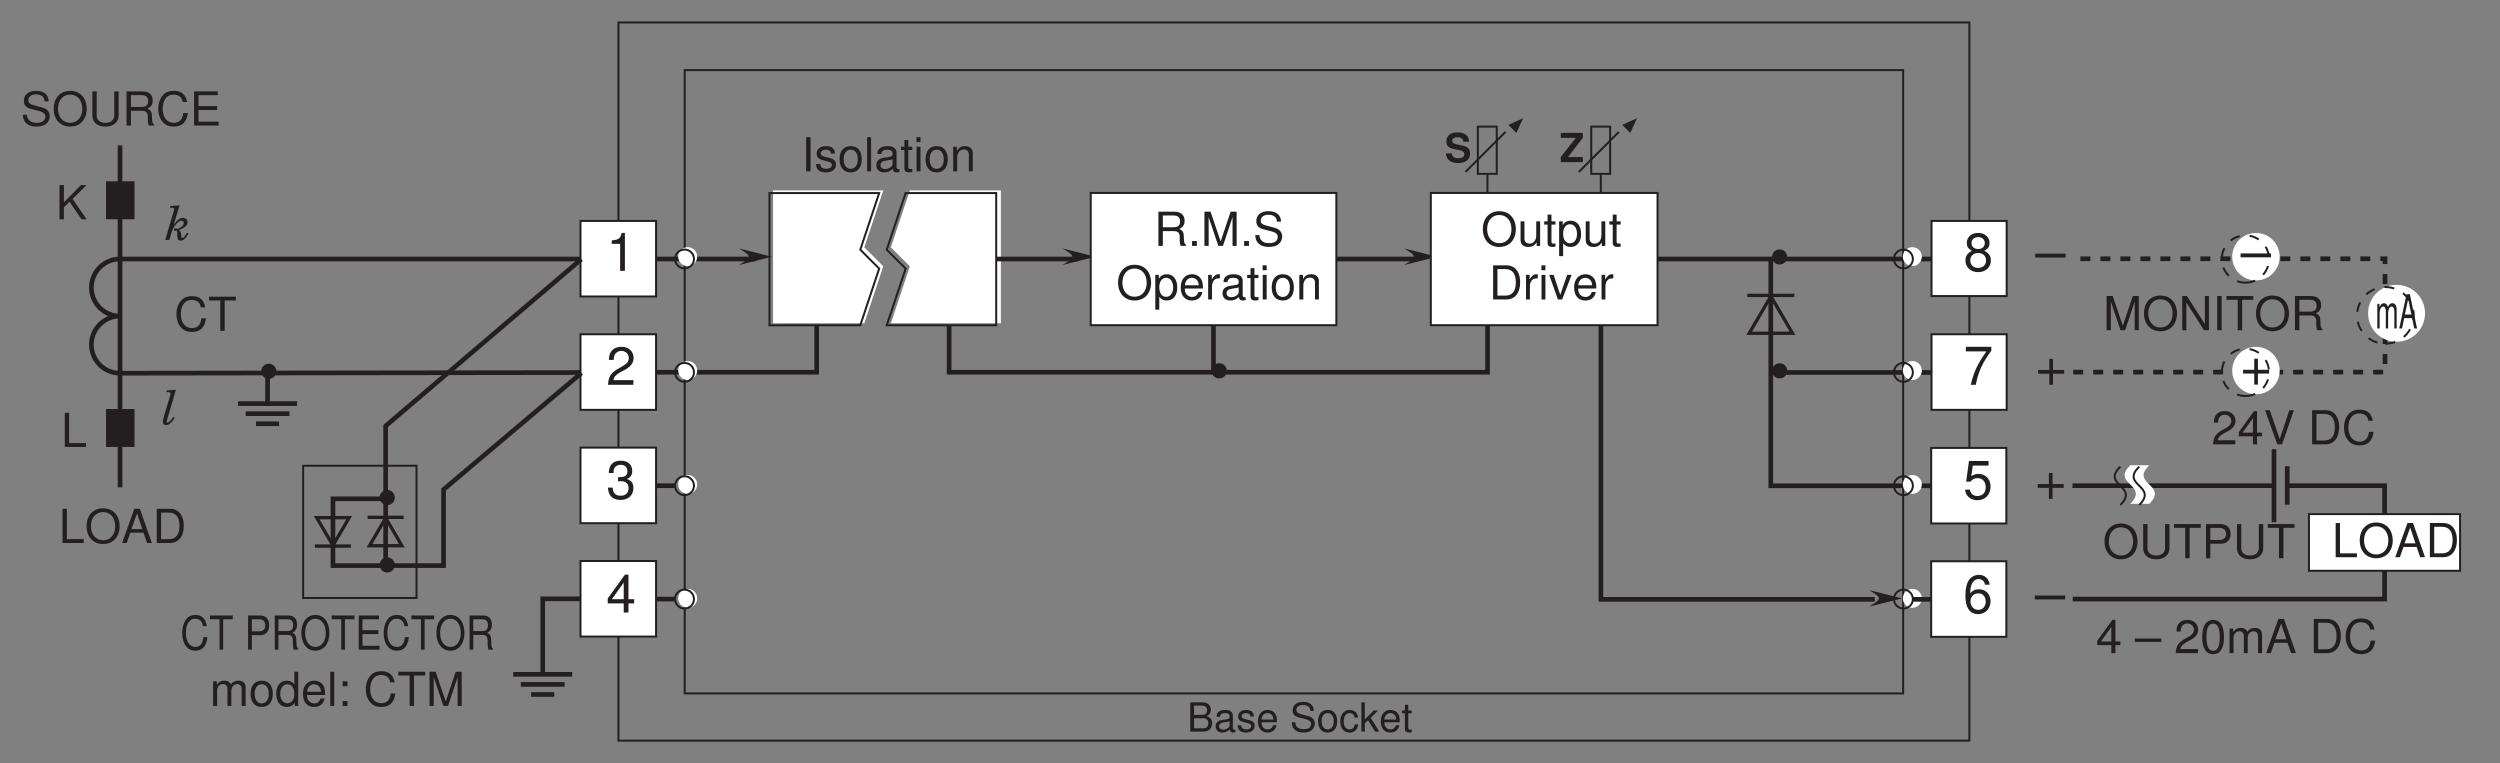 <?xml version="1.0" encoding="UTF-8"?>
<svg xmlns="http://www.w3.org/2000/svg" xmlns:xlink="http://www.w3.org/1999/xlink" width="371.33pt" height="113.39pt" viewBox="0 0 371.33 113.39" version="1.2">
<rect x="0" y="0" width="371.33" height="113.39" fill="#808080" stroke="none"/>
<defs>
<g>
<symbol overflow="visible" id="glyph0-0">
<path style="stroke:none;" d=""/>
</symbol>
<symbol overflow="visible" id="glyph0-1">
<path style="stroke:none;" d="M 1.359 -5.078 L 0.703 -5.078 L 0.703 0 L 1.359 0 Z M 1.359 -5.078 "/>
</symbol>
<symbol overflow="visible" id="glyph0-2">
<path style="stroke:none;" d="M 3.047 -2.641 C 3.047 -3.359 2.578 -3.75 1.734 -3.75 C 0.875 -3.75 0.328 -3.312 0.328 -2.641 C 0.328 -2.062 0.625 -1.797 1.484 -1.594 L 2.031 -1.453 C 2.438 -1.359 2.594 -1.219 2.594 -0.953 C 2.594 -0.609 2.25 -0.375 1.734 -0.375 C 1.422 -0.375 1.156 -0.469 1.016 -0.625 C 0.922 -0.719 0.891 -0.828 0.844 -1.094 L 0.234 -1.094 C 0.266 -0.25 0.734 0.156 1.688 0.156 C 2.609 0.156 3.203 -0.297 3.203 -1 C 3.203 -1.547 2.891 -1.844 2.172 -2.016 L 1.609 -2.141 C 1.141 -2.266 0.938 -2.406 0.938 -2.672 C 0.938 -3 1.234 -3.219 1.703 -3.219 C 2.172 -3.219 2.422 -3.016 2.438 -2.641 Z M 3.047 -2.641 "/>
</symbol>
<symbol overflow="visible" id="glyph0-3">
<path style="stroke:none;" d="M 1.891 -3.75 C 0.875 -3.75 0.25 -3.031 0.25 -1.797 C 0.25 -0.578 0.859 0.156 1.906 0.156 C 2.922 0.156 3.547 -0.578 3.547 -1.766 C 3.547 -3.031 2.953 -3.75 1.891 -3.75 Z M 1.906 -3.219 C 2.562 -3.219 2.953 -2.688 2.953 -1.781 C 2.953 -0.922 2.547 -0.375 1.906 -0.375 C 1.25 -0.375 0.859 -0.906 0.859 -1.797 C 0.859 -2.672 1.25 -3.219 1.906 -3.219 Z M 1.906 -3.219 "/>
</symbol>
<symbol overflow="visible" id="glyph0-4">
<path style="stroke:none;" d="M 1.062 -5.078 L 0.469 -5.078 L 0.469 0 L 1.062 0 Z M 1.062 -5.078 "/>
</symbol>
<symbol overflow="visible" id="glyph0-5">
<path style="stroke:none;" d="M 3.734 -0.344 C 3.672 -0.328 3.641 -0.328 3.609 -0.328 C 3.406 -0.328 3.297 -0.438 3.297 -0.609 L 3.297 -2.766 C 3.297 -3.406 2.812 -3.75 1.922 -3.75 C 1.391 -3.75 0.953 -3.609 0.703 -3.328 C 0.531 -3.141 0.469 -2.938 0.453 -2.578 L 1.031 -2.578 C 1.094 -3.016 1.359 -3.219 1.891 -3.219 C 2.422 -3.219 2.703 -3.031 2.703 -2.672 L 2.703 -2.516 C 2.703 -2.281 2.562 -2.172 2.109 -2.125 C 1.281 -2.016 1.156 -1.984 0.938 -1.891 C 0.516 -1.719 0.297 -1.391 0.297 -0.922 C 0.297 -0.266 0.75 0.156 1.484 0.156 C 1.953 0.156 2.328 0 2.734 -0.375 C 2.781 0 2.953 0.156 3.328 0.156 C 3.453 0.156 3.547 0.141 3.734 0.094 Z M 2.703 -1.156 C 2.703 -0.953 2.656 -0.844 2.484 -0.672 C 2.25 -0.453 1.953 -0.344 1.609 -0.344 C 1.156 -0.344 0.906 -0.562 0.906 -0.938 C 0.906 -1.312 1.156 -1.516 1.781 -1.609 C 2.391 -1.688 2.516 -1.719 2.703 -1.812 Z M 2.703 -1.156 "/>
</symbol>
<symbol overflow="visible" id="glyph0-6">
<path style="stroke:none;" d="M 1.766 -3.656 L 1.172 -3.656 L 1.172 -4.656 L 0.594 -4.656 L 0.594 -3.656 L 0.094 -3.656 L 0.094 -3.172 L 0.594 -3.172 L 0.594 -0.422 C 0.594 -0.047 0.844 0.156 1.297 0.156 C 1.438 0.156 1.578 0.141 1.766 0.109 L 1.766 -0.375 C 1.688 -0.359 1.609 -0.344 1.484 -0.344 C 1.234 -0.344 1.172 -0.422 1.172 -0.672 L 1.172 -3.172 L 1.766 -3.172 Z M 1.766 -3.656 "/>
</symbol>
<symbol overflow="visible" id="glyph0-7">
<path style="stroke:none;" d="M 1.047 -3.656 L 0.469 -3.656 L 0.469 0 L 1.047 0 Z M 1.047 -5.078 L 0.453 -5.078 L 0.453 -4.344 L 1.047 -4.344 Z M 1.047 -5.078 "/>
</symbol>
<symbol overflow="visible" id="glyph0-8">
<path style="stroke:none;" d="M 0.484 -3.656 L 0.484 0 L 1.078 0 L 1.078 -2.016 C 1.078 -2.766 1.469 -3.25 2.062 -3.25 C 2.516 -3.25 2.812 -2.969 2.812 -2.531 L 2.812 0 L 3.391 0 L 3.391 -2.766 C 3.391 -3.359 2.938 -3.75 2.234 -3.75 C 1.688 -3.75 1.344 -3.547 1.031 -3.031 L 1.031 -3.656 Z M 0.484 -3.656 "/>
</symbol>
<symbol overflow="visible" id="glyph0-9">
<path style="stroke:none;" d="M 1.297 -2.188 L 2.969 -2.188 C 3.547 -2.188 3.812 -1.906 3.812 -1.281 L 3.797 -0.828 C 3.797 -0.516 3.859 -0.203 3.938 0 L 4.734 0 L 4.734 -0.156 C 4.484 -0.328 4.438 -0.516 4.422 -1.188 C 4.422 -2.016 4.281 -2.266 3.734 -2.516 C 4.312 -2.781 4.531 -3.141 4.531 -3.719 C 4.531 -4.594 3.984 -5.078 2.984 -5.078 L 0.641 -5.078 L 0.641 0 L 1.297 0 Z M 1.297 -2.766 L 1.297 -4.516 L 2.859 -4.516 C 3.219 -4.516 3.438 -4.453 3.594 -4.312 C 3.766 -4.172 3.859 -3.938 3.859 -3.625 C 3.859 -3.031 3.547 -2.766 2.859 -2.766 Z M 1.297 -2.766 "/>
</symbol>
<symbol overflow="visible" id="glyph0-10">
<path style="stroke:none;" d="M 1.328 -0.719 L 0.609 -0.719 L 0.609 0 L 1.328 0 Z M 1.328 -0.719 "/>
</symbol>
<symbol overflow="visible" id="glyph0-11">
<path style="stroke:none;" d="M 3.266 0 L 4.688 -4.266 L 4.688 0 L 5.297 0 L 5.297 -5.078 L 4.406 -5.078 L 2.922 -0.656 L 1.422 -5.078 L 0.516 -5.078 L 0.516 0 L 1.141 0 L 1.141 -4.266 L 2.578 0 Z M 3.266 0 "/>
</symbol>
<symbol overflow="visible" id="glyph0-12">
<path style="stroke:none;" d="M 4.156 -3.594 C 4.141 -4.578 3.469 -5.156 2.297 -5.156 C 1.172 -5.156 0.484 -4.594 0.484 -3.672 C 0.484 -3.047 0.812 -2.656 1.484 -2.484 L 2.75 -2.156 C 3.391 -1.984 3.672 -1.734 3.672 -1.328 C 3.672 -1.062 3.531 -0.781 3.312 -0.625 C 3.109 -0.484 2.797 -0.406 2.391 -0.406 C 1.828 -0.406 1.453 -0.547 1.219 -0.844 C 1.031 -1.062 0.938 -1.297 0.953 -1.609 L 0.328 -1.609 C 0.344 -1.156 0.438 -0.844 0.641 -0.562 C 0.984 -0.094 1.562 0.156 2.344 0.156 C 2.953 0.156 3.438 0.016 3.766 -0.234 C 4.109 -0.5 4.328 -0.953 4.328 -1.391 C 4.328 -2.016 3.938 -2.484 3.25 -2.672 L 1.969 -3.016 C 1.359 -3.172 1.141 -3.375 1.141 -3.766 C 1.141 -4.281 1.594 -4.625 2.266 -4.625 C 3.078 -4.625 3.531 -4.25 3.547 -3.594 Z M 4.156 -3.594 "/>
</symbol>
<symbol overflow="visible" id="glyph0-13">
<path style="stroke:none;" d="M 2.703 -5.156 C 1.25 -5.156 0.266 -4.094 0.266 -2.5 C 0.266 -0.906 1.25 0.156 2.719 0.156 C 3.328 0.156 3.875 -0.031 4.297 -0.375 C 4.844 -0.844 5.172 -1.625 5.172 -2.453 C 5.172 -4.094 4.203 -5.156 2.703 -5.156 Z M 2.703 -4.594 C 3.812 -4.594 4.516 -3.75 4.516 -2.469 C 4.516 -1.25 3.797 -0.406 2.719 -0.406 C 1.641 -0.406 0.906 -1.25 0.906 -2.5 C 0.906 -3.75 1.641 -4.594 2.703 -4.594 Z M 2.703 -4.594 "/>
</symbol>
<symbol overflow="visible" id="glyph0-14">
<path style="stroke:none;" d="M 0.375 1.516 L 0.969 1.516 L 0.969 -0.391 C 1.266 0 1.609 0.156 2.078 0.156 C 3.031 0.156 3.641 -0.594 3.641 -1.766 C 3.641 -2.984 3.047 -3.75 2.078 -3.75 C 1.578 -3.75 1.188 -3.531 0.906 -3.094 L 0.906 -3.656 L 0.375 -3.656 Z M 1.984 -3.219 C 2.625 -3.219 3.031 -2.641 3.031 -1.781 C 3.031 -0.953 2.609 -0.391 1.984 -0.391 C 1.359 -0.391 0.969 -0.938 0.969 -1.797 C 0.969 -2.656 1.359 -3.219 1.984 -3.219 Z M 1.984 -3.219 "/>
</symbol>
<symbol overflow="visible" id="glyph0-15">
<path style="stroke:none;" d="M 3.578 -1.625 C 3.578 -2.188 3.531 -2.516 3.422 -2.797 C 3.188 -3.391 2.641 -3.75 1.953 -3.75 C 0.938 -3.75 0.281 -2.969 0.281 -1.781 C 0.281 -0.578 0.906 0.156 1.938 0.156 C 2.781 0.156 3.359 -0.312 3.5 -1.109 L 2.906 -1.109 C 2.75 -0.625 2.422 -0.375 1.953 -0.375 C 1.594 -0.375 1.281 -0.547 1.078 -0.844 C 0.938 -1.062 0.891 -1.266 0.891 -1.625 Z M 0.906 -2.109 C 0.953 -2.781 1.359 -3.219 1.938 -3.219 C 2.516 -3.219 2.953 -2.75 2.953 -2.141 C 2.953 -2.125 2.953 -2.125 2.953 -2.109 Z M 0.906 -2.109 "/>
</symbol>
<symbol overflow="visible" id="glyph0-16">
<path style="stroke:none;" d="M 0.484 -3.656 L 0.484 0 L 1.062 0 L 1.062 -1.891 C 1.062 -2.422 1.203 -2.766 1.484 -2.969 C 1.656 -3.094 1.828 -3.141 2.234 -3.141 L 2.234 -3.734 C 2.141 -3.75 2.094 -3.75 2.016 -3.75 C 1.641 -3.75 1.359 -3.531 1.016 -2.984 L 1.016 -3.656 Z M 0.484 -3.656 "/>
</symbol>
<symbol overflow="visible" id="glyph0-17">
<path style="stroke:none;" d="M 3.359 0 L 3.359 -3.656 L 2.781 -3.656 L 2.781 -1.578 C 2.781 -0.844 2.391 -0.344 1.781 -0.344 C 1.328 -0.344 1.031 -0.625 1.031 -1.062 L 1.031 -3.656 L 0.453 -3.656 L 0.453 -0.844 C 0.453 -0.234 0.906 0.156 1.609 0.156 C 2.156 0.156 2.5 -0.031 2.844 -0.516 L 2.844 0 Z M 3.359 0 "/>
</symbol>
<symbol overflow="visible" id="glyph0-18">
<path style="stroke:none;" d="M 0.625 0 L 2.578 0 C 3.859 0 4.641 -0.969 4.641 -2.547 C 4.641 -4.125 3.875 -5.078 2.578 -5.078 L 0.625 -5.078 Z M 1.266 -0.578 L 1.266 -4.516 L 2.469 -4.516 C 3.469 -4.516 4 -3.828 4 -2.531 C 4 -1.25 3.469 -0.578 2.469 -0.578 Z M 1.266 -0.578 "/>
</symbol>
<symbol overflow="visible" id="glyph0-19">
<path style="stroke:none;" d="M 1.984 0 L 3.391 -3.656 L 2.734 -3.656 L 1.703 -0.688 L 0.719 -3.656 L 0.062 -3.656 L 1.359 0 Z M 1.984 0 "/>
</symbol>
<symbol overflow="visible" id="glyph0-20">
<path style="stroke:none;" d="M 4.5 -5.078 L 3.891 -5.078 L 3.891 -0.922 L 1.234 -5.078 L 0.531 -5.078 L 0.531 0 L 1.141 0 L 1.141 -4.125 L 3.766 0 L 4.5 0 Z M 4.5 -5.078 "/>
</symbol>
<symbol overflow="visible" id="glyph0-21">
<path style="stroke:none;" d="M 2.469 -4.516 L 4.125 -4.516 L 4.125 -5.078 L 0.141 -5.078 L 0.141 -4.516 L 1.812 -4.516 L 1.812 0 L 2.469 0 Z M 2.469 -4.516 "/>
</symbol>
<symbol overflow="visible" id="glyph0-22">
<path style="stroke:none;" d="M 1.203 -5.078 L 0.562 -5.078 L 0.562 0 L 3.719 0 L 3.719 -0.578 L 1.203 -0.578 Z M 1.203 -5.078 "/>
</symbol>
<symbol overflow="visible" id="glyph0-23">
<path style="stroke:none;" d="M 3.297 -1.531 L 3.828 0 L 4.547 0 L 2.766 -5.078 L 1.938 -5.078 L 0.125 0 L 0.812 0 L 1.344 -1.531 Z M 3.125 -2.062 L 1.5 -2.062 L 2.344 -4.391 Z M 3.125 -2.062 "/>
</symbol>
<symbol overflow="visible" id="glyph0-24">
<path style="stroke:none;" d="M 3.844 -5.078 L 3.844 -1.516 C 3.844 -0.828 3.359 -0.406 2.531 -0.406 C 2.156 -0.406 1.859 -0.5 1.609 -0.672 C 1.359 -0.875 1.234 -1.125 1.234 -1.516 L 1.234 -5.078 L 0.594 -5.078 L 0.594 -1.516 C 0.594 -0.484 1.328 0.156 2.531 0.156 C 3.734 0.156 4.5 -0.5 4.5 -1.516 L 4.5 -5.078 Z M 3.844 -5.078 "/>
</symbol>
<symbol overflow="visible" id="glyph0-25">
<path style="stroke:none;" d="M 4.609 -3.5 C 4.406 -4.625 3.766 -5.156 2.656 -5.156 C 1.969 -5.156 1.422 -4.953 1.047 -4.531 C 0.578 -4.031 0.328 -3.297 0.328 -2.484 C 0.328 -1.641 0.594 -0.922 1.078 -0.438 C 1.469 -0.031 1.969 0.156 2.625 0.156 C 3.875 0.156 4.562 -0.516 4.719 -1.859 L 4.047 -1.859 C 4 -1.5 3.922 -1.266 3.812 -1.062 C 3.609 -0.641 3.172 -0.406 2.641 -0.406 C 1.625 -0.406 0.984 -1.219 0.984 -2.484 C 0.984 -3.797 1.594 -4.594 2.578 -4.594 C 2.984 -4.594 3.375 -4.469 3.578 -4.266 C 3.766 -4.094 3.875 -3.875 3.953 -3.5 Z M 4.609 -3.5 "/>
</symbol>
<symbol overflow="visible" id="glyph0-26">
<path style="stroke:none;" d="M 1.281 -2.312 L 4.047 -2.312 L 4.047 -2.891 L 1.281 -2.891 L 1.281 -4.516 L 4.141 -4.516 L 4.141 -5.078 L 0.625 -5.078 L 0.625 0 L 4.266 0 L 4.266 -0.578 L 1.281 -0.578 Z M 1.281 -2.312 "/>
</symbol>
<symbol overflow="visible" id="glyph0-27">
<path style="stroke:none;" d="M 1.203 -1.781 L 2.031 -2.609 L 3.812 0 L 4.578 0 L 2.5 -3.016 L 4.562 -5.078 L 3.734 -5.078 L 1.203 -2.516 L 1.203 -5.078 L 0.547 -5.078 L 0.547 0 L 1.203 0 Z M 1.203 -1.781 "/>
</symbol>
<symbol overflow="visible" id="glyph0-28">
<path style="stroke:none;" d="M 0.484 -3.656 L 0.484 0 L 1.078 0 L 1.078 -2.297 C 1.078 -2.828 1.453 -3.25 1.938 -3.25 C 2.359 -3.25 2.609 -2.984 2.609 -2.516 L 2.609 0 L 3.188 0 L 3.188 -2.297 C 3.188 -2.828 3.578 -3.25 4.047 -3.25 C 4.469 -3.25 4.719 -2.969 4.719 -2.516 L 4.719 0 L 5.312 0 L 5.312 -2.734 C 5.312 -3.391 4.938 -3.75 4.25 -3.75 C 3.766 -3.75 3.469 -3.609 3.125 -3.203 C 2.906 -3.594 2.625 -3.75 2.141 -3.75 C 1.656 -3.75 1.344 -3.578 1.031 -3.141 L 1.031 -3.656 Z M 0.484 -3.656 "/>
</symbol>
<symbol overflow="visible" id="glyph0-29">
<path style="stroke:none;" d="M 3.453 -5.078 L 2.875 -5.078 L 2.875 -3.188 C 2.625 -3.562 2.234 -3.75 1.75 -3.75 C 0.797 -3.75 0.188 -3 0.188 -1.828 C 0.188 -0.594 0.781 0.156 1.766 0.156 C 2.266 0.156 2.625 -0.031 2.938 -0.484 L 2.938 0 L 3.453 0 Z M 1.844 -3.219 C 2.469 -3.219 2.875 -2.656 2.875 -1.781 C 2.875 -0.938 2.469 -0.391 1.859 -0.391 C 1.219 -0.391 0.781 -0.953 0.781 -1.797 C 0.781 -2.641 1.219 -3.219 1.844 -3.219 Z M 1.844 -3.219 "/>
</symbol>
<symbol overflow="visible" id="glyph0-30">
<path style="stroke:none;" d="M 1.484 -0.719 L 0.766 -0.719 L 0.766 0 L 1.484 0 Z M 1.484 -3.656 L 0.766 -3.656 L 0.766 -2.922 L 1.484 -2.922 Z M 1.484 -3.656 "/>
</symbol>
<symbol overflow="visible" id="glyph0-31">
<path style="stroke:none;" d=""/>
</symbol>
<symbol overflow="visible" id="glyph0-32">
<path style="stroke:none;" d="M 1.281 -2.156 L 2.875 -2.156 C 3.281 -2.156 3.594 -2.266 3.859 -2.516 C 4.172 -2.797 4.297 -3.125 4.297 -3.594 C 4.297 -4.547 3.734 -5.078 2.734 -5.078 L 0.641 -5.078 L 0.641 0 L 1.281 0 Z M 1.281 -2.719 L 1.281 -4.516 L 2.641 -4.516 C 3.25 -4.516 3.625 -4.172 3.625 -3.609 C 3.625 -3.062 3.25 -2.719 2.641 -2.719 Z M 1.281 -2.719 "/>
</symbol>
<symbol overflow="visible" id="glyph0-33">
<path style="stroke:none;" d="M 2.281 -1.188 L 2.281 0 L 2.891 0 L 2.891 -1.188 L 3.625 -1.188 L 3.625 -1.734 L 2.891 -1.734 L 2.891 -4.938 L 2.438 -4.938 L 0.188 -1.828 L 0.188 -1.188 Z M 2.281 -1.734 L 0.734 -1.734 L 2.281 -3.891 Z M 2.281 -1.734 "/>
</symbol>
<symbol overflow="visible" id="glyph0-34">
<path style="stroke:none;" d="M 3.906 -2.172 L -0.031 -2.172 L -0.031 -1.672 L 3.906 -1.672 Z M 3.906 -2.172 "/>
</symbol>
<symbol overflow="visible" id="glyph0-35">
<path style="stroke:none;" d="M 3.531 -0.609 L 0.922 -0.609 C 0.984 -1.016 1.219 -1.266 1.812 -1.625 L 2.516 -2 C 3.203 -2.375 3.562 -2.891 3.562 -3.484 C 3.562 -3.906 3.391 -4.281 3.094 -4.547 C 2.812 -4.812 2.453 -4.938 1.984 -4.938 C 1.359 -4.938 0.891 -4.719 0.609 -4.297 C 0.438 -4.031 0.359 -3.734 0.344 -3.219 L 0.969 -3.219 C 0.984 -3.562 1.031 -3.766 1.109 -3.922 C 1.266 -4.219 1.594 -4.406 1.953 -4.406 C 2.516 -4.406 2.938 -4 2.938 -3.484 C 2.938 -3.094 2.703 -2.75 2.266 -2.5 L 1.625 -2.141 C 0.594 -1.547 0.297 -1.094 0.234 0 L 3.531 0 Z M 3.531 -0.609 "/>
</symbol>
<symbol overflow="visible" id="glyph0-36">
<path style="stroke:none;" d="M 1.922 -4.938 C 1.453 -4.938 1.031 -4.734 0.781 -4.391 C 0.453 -3.969 0.297 -3.297 0.297 -2.391 C 0.297 -0.719 0.859 0.156 1.922 0.156 C 2.969 0.156 3.531 -0.719 3.531 -2.344 C 3.531 -3.312 3.375 -3.953 3.047 -4.391 C 2.797 -4.75 2.391 -4.938 1.922 -4.938 Z M 1.922 -4.391 C 2.578 -4.391 2.906 -3.734 2.906 -2.406 C 2.906 -1 2.578 -0.344 1.906 -0.344 C 1.25 -0.344 0.922 -1.031 0.922 -2.391 C 0.922 -3.734 1.25 -4.391 1.922 -4.391 Z M 1.922 -4.391 "/>
</symbol>
<symbol overflow="visible" id="glyph0-37">
<path style="stroke:none;" d="M 2.734 0 L 4.5 -5.078 L 3.812 -5.078 L 2.391 -0.781 L 0.906 -5.078 L 0.203 -5.078 L 2.031 0 Z M 2.734 0 "/>
</symbol>
<symbol overflow="visible" id="glyph1-0">
<path style="stroke:none;" d=""/>
</symbol>
<symbol overflow="visible" id="glyph1-1">
<path style="stroke:none;" d="M 0.469 0 L 2.438 0 C 2.844 0 3.156 -0.109 3.391 -0.359 C 3.594 -0.594 3.719 -0.906 3.719 -1.234 C 3.719 -1.766 3.484 -2.078 2.922 -2.297 C 3.312 -2.484 3.531 -2.812 3.531 -3.25 C 3.531 -3.562 3.406 -3.844 3.188 -4.047 C 2.953 -4.25 2.656 -4.344 2.234 -4.344 L 0.469 -4.344 Z M 1.031 -2.484 L 1.031 -3.859 L 2.094 -3.859 C 2.406 -3.859 2.578 -3.812 2.734 -3.703 C 2.891 -3.594 2.969 -3.406 2.969 -3.172 C 2.969 -2.938 2.891 -2.75 2.734 -2.625 C 2.578 -2.516 2.406 -2.484 2.094 -2.484 Z M 1.031 -0.484 L 1.031 -1.984 L 2.375 -1.984 C 2.656 -1.984 2.828 -1.922 2.953 -1.781 C 3.094 -1.641 3.156 -1.453 3.156 -1.234 C 3.156 -1.031 3.094 -0.828 2.953 -0.703 C 2.828 -0.562 2.656 -0.484 2.375 -0.484 Z M 1.031 -0.484 "/>
</symbol>
<symbol overflow="visible" id="glyph1-2">
<path style="stroke:none;" d="M 3.188 -0.297 C 3.141 -0.281 3.109 -0.281 3.078 -0.281 C 2.906 -0.281 2.812 -0.375 2.812 -0.531 L 2.812 -2.359 C 2.812 -2.922 2.406 -3.219 1.641 -3.219 C 1.188 -3.219 0.812 -3.078 0.609 -2.859 C 0.453 -2.688 0.406 -2.516 0.391 -2.203 L 0.891 -2.203 C 0.938 -2.578 1.156 -2.75 1.625 -2.75 C 2.078 -2.75 2.328 -2.594 2.328 -2.297 L 2.328 -2.156 C 2.328 -1.953 2.203 -1.859 1.797 -1.812 C 1.094 -1.719 0.984 -1.703 0.797 -1.625 C 0.438 -1.469 0.25 -1.188 0.25 -0.781 C 0.25 -0.219 0.641 0.141 1.281 0.141 C 1.672 0.141 1.984 0 2.344 -0.328 C 2.375 0 2.531 0.141 2.859 0.141 C 2.953 0.141 3.031 0.125 3.188 0.078 Z M 2.328 -0.984 C 2.328 -0.812 2.281 -0.719 2.125 -0.578 C 1.922 -0.391 1.672 -0.297 1.391 -0.297 C 1 -0.297 0.766 -0.484 0.766 -0.797 C 0.766 -1.125 0.984 -1.297 1.516 -1.375 C 2.047 -1.438 2.156 -1.469 2.328 -1.547 Z M 2.328 -0.984 "/>
</symbol>
<symbol overflow="visible" id="glyph1-3">
<path style="stroke:none;" d="M 2.609 -2.25 C 2.609 -2.875 2.203 -3.219 1.484 -3.219 C 0.75 -3.219 0.281 -2.844 0.281 -2.266 C 0.281 -1.766 0.531 -1.547 1.266 -1.359 L 1.734 -1.25 C 2.078 -1.156 2.219 -1.031 2.219 -0.812 C 2.219 -0.516 1.922 -0.328 1.5 -0.328 C 1.219 -0.328 1 -0.406 0.875 -0.531 C 0.797 -0.625 0.766 -0.703 0.734 -0.938 L 0.203 -0.938 C 0.234 -0.203 0.625 0.141 1.453 0.141 C 2.234 0.141 2.734 -0.25 2.734 -0.859 C 2.734 -1.312 2.484 -1.578 1.859 -1.719 L 1.375 -1.844 C 0.969 -1.938 0.797 -2.062 0.797 -2.281 C 0.797 -2.578 1.062 -2.75 1.469 -2.75 C 1.859 -2.75 2.078 -2.578 2.094 -2.25 Z M 2.609 -2.25 "/>
</symbol>
<symbol overflow="visible" id="glyph1-4">
<path style="stroke:none;" d="M 3.062 -1.391 C 3.062 -1.875 3.031 -2.156 2.938 -2.391 C 2.734 -2.906 2.25 -3.219 1.672 -3.219 C 0.797 -3.219 0.234 -2.547 0.234 -1.516 C 0.234 -0.5 0.781 0.141 1.656 0.141 C 2.375 0.141 2.875 -0.266 3 -0.953 L 2.5 -0.953 C 2.359 -0.531 2.078 -0.328 1.672 -0.328 C 1.359 -0.328 1.094 -0.469 0.922 -0.734 C 0.812 -0.906 0.766 -1.094 0.766 -1.391 Z M 0.766 -1.797 C 0.812 -2.375 1.156 -2.75 1.672 -2.75 C 2.156 -2.75 2.531 -2.359 2.531 -1.844 C 2.531 -1.828 2.531 -1.812 2.531 -1.797 Z M 0.766 -1.797 "/>
</symbol>
<symbol overflow="visible" id="glyph1-5">
<path style="stroke:none;" d=""/>
</symbol>
<symbol overflow="visible" id="glyph1-6">
<path style="stroke:none;" d="M 3.562 -3.078 C 3.547 -3.922 2.969 -4.422 1.969 -4.422 C 1.016 -4.422 0.422 -3.938 0.422 -3.141 C 0.422 -2.609 0.703 -2.281 1.266 -2.125 L 2.359 -1.844 C 2.906 -1.703 3.156 -1.484 3.156 -1.141 C 3.156 -0.906 3.031 -0.672 2.844 -0.531 C 2.672 -0.422 2.391 -0.359 2.047 -0.359 C 1.562 -0.359 1.25 -0.469 1.031 -0.719 C 0.875 -0.906 0.812 -1.109 0.812 -1.391 L 0.281 -1.391 C 0.297 -0.984 0.375 -0.719 0.547 -0.484 C 0.844 -0.078 1.344 0.141 2 0.141 C 2.531 0.141 2.953 0.016 3.234 -0.203 C 3.516 -0.438 3.703 -0.812 3.703 -1.188 C 3.703 -1.734 3.375 -2.125 2.781 -2.281 L 1.688 -2.578 C 1.156 -2.719 0.969 -2.891 0.969 -3.219 C 0.969 -3.672 1.359 -3.953 1.953 -3.953 C 2.641 -3.953 3.031 -3.641 3.031 -3.078 Z M 3.562 -3.078 "/>
</symbol>
<symbol overflow="visible" id="glyph1-7">
<path style="stroke:none;" d="M 1.625 -3.219 C 0.75 -3.219 0.219 -2.594 0.219 -1.547 C 0.219 -0.484 0.734 0.141 1.625 0.141 C 2.5 0.141 3.047 -0.484 3.047 -1.516 C 3.047 -2.594 2.531 -3.219 1.625 -3.219 Z M 1.625 -2.75 C 2.188 -2.75 2.531 -2.297 2.531 -1.516 C 2.531 -0.781 2.172 -0.328 1.625 -0.328 C 1.078 -0.328 0.734 -0.781 0.734 -1.547 C 0.734 -2.297 1.078 -2.75 1.625 -2.75 Z M 1.625 -2.75 "/>
</symbol>
<symbol overflow="visible" id="glyph1-8">
<path style="stroke:none;" d="M 2.812 -2.078 C 2.781 -2.375 2.719 -2.578 2.609 -2.75 C 2.391 -3.047 2.016 -3.219 1.578 -3.219 C 0.734 -3.219 0.188 -2.547 0.188 -1.516 C 0.188 -0.5 0.719 0.141 1.562 0.141 C 2.312 0.141 2.781 -0.312 2.844 -1.078 L 2.344 -1.078 C 2.266 -0.578 2 -0.328 1.578 -0.328 C 1.031 -0.328 0.703 -0.766 0.703 -1.516 C 0.703 -2.297 1.031 -2.75 1.562 -2.75 C 1.984 -2.75 2.25 -2.516 2.312 -2.078 Z M 2.812 -2.078 "/>
</symbol>
<symbol overflow="visible" id="glyph1-9">
<path style="stroke:none;" d="M 0.844 -4.344 L 0.344 -4.344 L 0.344 0 L 0.844 0 L 0.844 -1.219 L 1.328 -1.688 L 2.375 0 L 3 0 L 1.719 -2.047 L 2.812 -3.125 L 2.172 -3.125 L 0.844 -1.797 Z M 0.844 -4.344 "/>
</symbol>
<symbol overflow="visible" id="glyph1-10">
<path style="stroke:none;" d="M 1.516 -3.125 L 1 -3.125 L 1 -3.984 L 0.5 -3.984 L 0.5 -3.125 L 0.078 -3.125 L 0.078 -2.719 L 0.5 -2.719 L 0.5 -0.359 C 0.5 -0.047 0.719 0.141 1.109 0.141 C 1.234 0.141 1.344 0.125 1.516 0.094 L 1.516 -0.328 C 1.453 -0.297 1.375 -0.297 1.281 -0.297 C 1.062 -0.297 1 -0.359 1 -0.578 L 1 -2.719 L 1.516 -2.719 Z M 1.516 -3.125 "/>
</symbol>
<symbol overflow="visible" id="glyph2-0">
<path style="stroke:none;" d=""/>
</symbol>
<symbol overflow="visible" id="glyph2-1">
<path style="stroke:none;" d="M 3.625 -3.031 C 3.625 -3.422 3.531 -3.688 3.312 -3.922 C 3.031 -4.25 2.547 -4.422 1.922 -4.422 C 0.875 -4.422 0.266 -3.938 0.266 -3.078 C 0.266 -2.406 0.609 -2.078 1.5 -1.922 L 2.094 -1.797 C 2.703 -1.688 2.922 -1.516 2.922 -1.156 C 2.922 -0.797 2.578 -0.578 2.047 -0.578 C 1.438 -0.578 1.094 -0.828 1.062 -1.297 L 0.188 -1.297 C 0.25 -0.375 0.891 0.141 2 0.141 C 3.109 0.141 3.781 -0.391 3.781 -1.266 C 3.781 -1.953 3.438 -2.312 2.625 -2.469 L 1.953 -2.609 C 1.312 -2.734 1.125 -2.859 1.125 -3.172 C 1.125 -3.5 1.422 -3.703 1.875 -3.703 C 2.438 -3.703 2.75 -3.469 2.781 -3.031 Z M 3.625 -3.031 "/>
</symbol>
<symbol overflow="visible" id="glyph2-2">
<path style="stroke:none;" d="M 3.453 -4.344 L 0.172 -4.344 L 0.172 -3.609 L 2.406 -3.609 L 0.172 -0.75 L 0.172 0 L 3.453 0 L 3.453 -0.75 L 1.234 -0.75 L 3.453 -3.609 Z M 3.453 -4.344 "/>
</symbol>
<symbol overflow="visible" id="glyph3-0">
<path style="stroke:none;" d=""/>
</symbol>
<symbol overflow="visible" id="glyph3-1">
<path style="stroke:none;" d="M 3.109 -2.969 C 3.688 -3.312 3.875 -3.609 3.875 -4.141 C 3.875 -5.016 3.188 -5.641 2.188 -5.641 C 1.188 -5.641 0.5 -5.016 0.5 -4.141 C 0.5 -3.609 0.688 -3.328 1.25 -2.969 C 0.609 -2.656 0.297 -2.188 0.297 -1.562 C 0.297 -0.531 1.078 0.188 2.188 0.188 C 3.297 0.188 4.078 -0.531 4.078 -1.562 C 4.078 -2.188 3.766 -2.656 3.109 -2.969 Z M 2.188 -5.016 C 2.781 -5.016 3.172 -4.672 3.172 -4.125 C 3.172 -3.594 2.781 -3.25 2.188 -3.25 C 1.594 -3.25 1.203 -3.594 1.203 -4.125 C 1.203 -4.672 1.594 -5.016 2.188 -5.016 Z M 2.188 -2.656 C 2.891 -2.656 3.359 -2.219 3.359 -1.547 C 3.359 -0.875 2.891 -0.438 2.172 -0.438 C 1.484 -0.438 1.016 -0.891 1.016 -1.547 C 1.016 -2.219 1.484 -2.656 2.188 -2.656 Z M 2.188 -2.656 "/>
</symbol>
<symbol overflow="visible" id="glyph3-2">
<path style="stroke:none;" d="M 4.141 -5.641 L 0.359 -5.641 L 0.359 -4.953 L 3.406 -4.953 C 2.062 -3.031 1.516 -1.859 1.094 0 L 1.844 0 C 2.156 -1.812 2.859 -3.359 4.141 -5.047 Z M 4.141 -5.641 "/>
</symbol>
<symbol overflow="visible" id="glyph3-3">
<path style="stroke:none;" d="M 4.25 -2.125 L 2.594 -2.125 L 2.594 -3.766 L 2.047 -3.766 L 2.047 -2.125 L 0.391 -2.125 L 0.391 -1.562 L 2.047 -1.562 L 2.047 0.078 L 2.594 0.078 L 2.594 -1.562 L 4.25 -1.562 Z M 4.25 -2.125 "/>
</symbol>
<symbol overflow="visible" id="glyph3-4">
<path style="stroke:none;" d="M 4.469 -2.484 L -0.047 -2.484 L -0.047 -1.906 L 4.469 -1.906 Z M 4.469 -2.484 "/>
</symbol>
<symbol overflow="visible" id="glyph3-5">
<path style="stroke:none;" d="M 2.062 -4.016 L 2.062 0 L 2.766 0 L 2.766 -5.641 L 2.297 -5.641 C 2.047 -4.766 1.891 -4.656 0.812 -4.516 L 0.812 -4.016 Z M 2.062 -4.016 "/>
</symbol>
<symbol overflow="visible" id="glyph3-6">
<path style="stroke:none;" d="M 4.031 -0.688 L 1.062 -0.688 C 1.125 -1.156 1.391 -1.453 2.078 -1.859 L 2.875 -2.281 C 3.656 -2.719 4.062 -3.297 4.062 -3.984 C 4.062 -4.453 3.875 -4.891 3.547 -5.188 C 3.203 -5.5 2.797 -5.641 2.266 -5.641 C 1.547 -5.641 1.016 -5.391 0.703 -4.906 C 0.5 -4.609 0.406 -4.25 0.391 -3.688 L 1.094 -3.688 C 1.125 -4.062 1.172 -4.297 1.266 -4.484 C 1.453 -4.812 1.812 -5.031 2.234 -5.031 C 2.875 -5.031 3.344 -4.578 3.344 -3.969 C 3.344 -3.516 3.078 -3.141 2.578 -2.859 L 1.859 -2.438 C 0.672 -1.781 0.328 -1.234 0.266 0 L 4.031 0 Z M 4.031 -0.688 "/>
</symbol>
<symbol overflow="visible" id="glyph3-7">
<path style="stroke:none;" d="M 1.75 -2.578 L 1.844 -2.578 L 2.141 -2.594 C 2.906 -2.594 3.312 -2.25 3.312 -1.562 C 3.312 -0.859 2.875 -0.438 2.141 -0.438 C 1.375 -0.438 1 -0.812 0.953 -1.641 L 0.25 -1.641 C 0.281 -1.188 0.359 -0.891 0.5 -0.641 C 0.781 -0.094 1.344 0.188 2.109 0.188 C 3.281 0.188 4.031 -0.516 4.031 -1.578 C 4.031 -2.297 3.75 -2.688 3.062 -2.922 C 3.594 -3.125 3.859 -3.516 3.859 -4.094 C 3.859 -5.062 3.219 -5.641 2.141 -5.641 C 1 -5.641 0.391 -5.016 0.375 -3.812 L 1.078 -3.812 C 1.078 -4.156 1.109 -4.344 1.203 -4.531 C 1.359 -4.828 1.703 -5.031 2.141 -5.031 C 2.766 -5.031 3.141 -4.656 3.141 -4.062 C 3.141 -3.672 3 -3.422 2.688 -3.297 C 2.5 -3.219 2.25 -3.188 1.75 -3.188 Z M 1.75 -2.578 "/>
</symbol>
<symbol overflow="visible" id="glyph3-8">
<path style="stroke:none;" d="M 2.594 -1.359 L 2.594 0 L 3.297 0 L 3.297 -1.359 L 4.141 -1.359 L 4.141 -1.984 L 3.297 -1.984 L 3.297 -5.641 L 2.781 -5.641 L 0.219 -2.094 L 0.219 -1.359 Z M 2.594 -1.984 L 0.828 -1.984 L 2.594 -4.453 Z M 2.594 -1.984 "/>
</symbol>
<symbol overflow="visible" id="glyph3-9">
<path style="stroke:none;" d="M 3.953 -4.172 C 3.828 -5.094 3.219 -5.641 2.359 -5.641 C 1.734 -5.641 1.188 -5.344 0.844 -4.828 C 0.5 -4.281 0.344 -3.594 0.344 -2.562 C 0.344 -1.625 0.484 -1.016 0.812 -0.516 C 1.125 -0.062 1.609 0.188 2.234 0.188 C 3.312 0.188 4.078 -0.609 4.078 -1.719 C 4.078 -2.766 3.359 -3.5 2.359 -3.5 C 1.797 -3.5 1.359 -3.297 1.062 -2.875 C 1.062 -4.25 1.516 -5.016 2.312 -5.016 C 2.812 -5.016 3.156 -4.703 3.266 -4.172 Z M 2.266 -2.891 C 2.938 -2.891 3.359 -2.422 3.359 -1.656 C 3.359 -0.953 2.891 -0.438 2.25 -0.438 C 1.594 -0.438 1.094 -0.984 1.094 -1.703 C 1.094 -2.406 1.578 -2.891 2.266 -2.891 Z M 2.266 -2.891 "/>
</symbol>
<symbol overflow="visible" id="glyph3-10">
<path style="stroke:none;" d="M 3.781 -5.641 L 0.875 -5.641 L 0.453 -2.562 L 1.094 -2.562 C 1.422 -2.953 1.688 -3.094 2.125 -3.094 C 2.891 -3.094 3.359 -2.578 3.359 -1.734 C 3.359 -0.938 2.891 -0.438 2.125 -0.438 C 1.516 -0.438 1.141 -0.75 0.984 -1.391 L 0.281 -1.391 C 0.375 -0.922 0.453 -0.703 0.625 -0.5 C 0.938 -0.062 1.516 0.188 2.141 0.188 C 3.281 0.188 4.078 -0.641 4.078 -1.844 C 4.078 -2.953 3.344 -3.719 2.266 -3.719 C 1.859 -3.719 1.547 -3.609 1.219 -3.375 L 1.438 -4.953 L 3.781 -4.953 Z M 3.781 -5.641 "/>
</symbol>
<symbol overflow="visible" id="glyph4-0">
<path style="stroke:none;" d=""/>
</symbol>
<symbol overflow="visible" id="glyph4-1">
<path style="stroke:none;" d="M 0.297 -3.656 L 0.297 0 L 0.641 0 L 0.641 -2.297 C 0.641 -2.828 0.875 -3.25 1.156 -3.25 C 1.422 -3.25 1.562 -2.984 1.562 -2.516 L 1.562 0 L 1.906 0 L 1.906 -2.297 C 1.906 -2.828 2.141 -3.25 2.422 -3.25 C 2.672 -3.25 2.828 -2.969 2.828 -2.516 L 2.828 0 L 3.172 0 L 3.172 -2.734 C 3.172 -3.391 2.953 -3.75 2.547 -3.75 C 2.25 -3.75 2.078 -3.609 1.875 -3.203 C 1.75 -3.594 1.562 -3.75 1.281 -3.75 C 1 -3.75 0.797 -3.578 0.609 -3.141 L 0.609 -3.656 Z M 0.297 -3.656 "/>
</symbol>
<symbol overflow="visible" id="glyph4-2">
<path style="stroke:none;" d="M 1.984 -1.531 L 2.297 0 L 2.719 0 L 1.656 -5.078 L 1.156 -5.078 L 0.078 0 L 0.484 0 L 0.812 -1.531 Z M 1.875 -2.062 L 0.906 -2.062 L 1.406 -4.391 Z M 1.875 -2.062 "/>
</symbol>
<symbol overflow="visible" id="glyph5-0">
<path style="stroke:none;" d=""/>
</symbol>
<symbol overflow="visible" id="glyph5-1">
<path style="stroke:none;" d="M 2.094 -5.141 L 0.703 -5.031 L 0.672 -4.781 L 0.891 -4.781 C 1.172 -4.781 1.297 -4.719 1.297 -4.562 C 1.297 -4.5 1.266 -4.406 1.219 -4.266 L -0.031 0 L 0.578 0 L 0.844 -0.906 C 0.969 -1.375 1.234 -1.938 1.469 -2.219 C 1.766 -2.609 2.125 -2.859 2.391 -2.859 C 2.578 -2.859 2.719 -2.703 2.719 -2.5 C 2.719 -2.219 2.516 -2 2.047 -1.75 C 1.891 -1.672 1.797 -1.641 1.75 -1.641 C 1.734 -1.641 1.703 -1.656 1.656 -1.672 C 1.609 -1.688 1.531 -1.703 1.469 -1.703 C 1.328 -1.703 1.25 -1.625 1.25 -1.516 C 1.25 -1.422 1.328 -1.359 1.406 -1.359 C 1.422 -1.359 1.453 -1.359 1.5 -1.359 C 1.625 -1.375 1.625 -1.375 1.641 -1.375 C 1.719 -1.375 1.75 -1.312 1.75 -1.188 L 1.75 -0.938 C 1.75 -0.75 1.75 -0.625 1.75 -0.594 C 1.75 -0.125 1.922 0.109 2.266 0.109 C 2.641 0.109 3 -0.203 3.422 -0.938 L 3.219 -1.078 C 2.812 -0.453 2.656 -0.281 2.484 -0.281 C 2.391 -0.281 2.359 -0.344 2.344 -0.625 C 2.312 -1.109 2.234 -1.297 2 -1.484 C 2.828 -1.766 3.281 -2.172 3.281 -2.641 C 3.281 -3 2.984 -3.281 2.594 -3.281 C 2.125 -3.281 1.703 -2.953 1.219 -2.219 Z M 2.094 -5.141 "/>
</symbol>
<symbol overflow="visible" id="glyph5-2">
<path style="stroke:none;" d="M 2.047 -5.141 L 0.656 -5.031 L 0.641 -4.781 L 0.844 -4.781 C 1.141 -4.781 1.25 -4.719 1.25 -4.562 C 1.25 -4.5 1.219 -4.391 1.188 -4.266 L 0.297 -1.266 C 0.125 -0.703 0.109 -0.594 0.109 -0.391 C 0.109 -0.078 0.281 0.109 0.562 0.109 C 1 0.109 1.453 -0.266 1.875 -0.969 L 1.656 -1.094 C 1.297 -0.562 0.984 -0.25 0.797 -0.25 C 0.719 -0.25 0.672 -0.312 0.672 -0.391 C 0.672 -0.469 0.672 -0.484 0.766 -0.781 Z M 2.047 -5.141 "/>
</symbol>
<symbol overflow="visible" id="glyph6-0">
<path style="stroke:none;" d=""/>
</symbol>
<symbol overflow="visible" id="glyph6-1">
<path style="stroke:none;" d="M 3.922 -3.5 C 3.75 -4.625 3.203 -5.156 2.25 -5.156 C 1.672 -5.156 1.203 -4.953 0.891 -4.531 C 0.5 -4.031 0.281 -3.297 0.281 -2.484 C 0.281 -1.641 0.5 -0.922 0.906 -0.438 C 1.25 -0.031 1.672 0.156 2.234 0.156 C 3.281 0.156 3.875 -0.516 4.016 -1.859 L 3.438 -1.859 C 3.391 -1.5 3.328 -1.266 3.25 -1.062 C 3.062 -0.641 2.703 -0.406 2.234 -0.406 C 1.375 -0.406 0.828 -1.219 0.828 -2.484 C 0.828 -3.797 1.359 -4.594 2.188 -4.594 C 2.547 -4.594 2.859 -4.469 3.047 -4.266 C 3.203 -4.094 3.297 -3.875 3.359 -3.5 Z M 3.922 -3.5 "/>
</symbol>
<symbol overflow="visible" id="glyph6-2">
<path style="stroke:none;" d="M 2.094 -4.516 L 3.516 -4.516 L 3.516 -5.078 L 0.125 -5.078 L 0.125 -4.516 L 1.547 -4.516 L 1.547 0 L 2.094 0 Z M 2.094 -4.516 "/>
</symbol>
<symbol overflow="visible" id="glyph6-3">
<path style="stroke:none;" d=""/>
</symbol>
<symbol overflow="visible" id="glyph6-4">
<path style="stroke:none;" d="M 1.094 -2.156 L 2.453 -2.156 C 2.781 -2.156 3.047 -2.266 3.281 -2.516 C 3.547 -2.797 3.656 -3.125 3.656 -3.594 C 3.656 -4.547 3.172 -5.078 2.328 -5.078 L 0.531 -5.078 L 0.531 0 L 1.094 0 Z M 1.094 -2.719 L 1.094 -4.516 L 2.234 -4.516 C 2.766 -4.516 3.078 -4.172 3.078 -3.609 C 3.078 -3.062 2.766 -2.719 2.234 -2.719 Z M 1.094 -2.719 "/>
</symbol>
<symbol overflow="visible" id="glyph6-5">
<path style="stroke:none;" d="M 1.094 -2.188 L 2.516 -2.188 C 3.016 -2.188 3.234 -1.906 3.234 -1.281 L 3.234 -0.828 C 3.234 -0.516 3.281 -0.203 3.359 0 L 4.016 0 L 4.016 -0.156 C 3.812 -0.328 3.766 -0.516 3.766 -1.188 C 3.75 -2.016 3.641 -2.266 3.172 -2.516 C 3.656 -2.781 3.859 -3.141 3.859 -3.719 C 3.859 -4.594 3.391 -5.078 2.547 -5.078 L 0.547 -5.078 L 0.547 0 L 1.094 0 Z M 1.094 -2.766 L 1.094 -4.516 L 2.438 -4.516 C 2.734 -4.516 2.922 -4.453 3.062 -4.312 C 3.203 -4.172 3.281 -3.938 3.281 -3.625 C 3.281 -3.031 3.016 -2.766 2.438 -2.766 Z M 1.094 -2.766 "/>
</symbol>
<symbol overflow="visible" id="glyph6-6">
<path style="stroke:none;" d="M 2.297 -5.156 C 1.062 -5.156 0.219 -4.094 0.219 -2.5 C 0.219 -0.906 1.062 0.156 2.312 0.156 C 2.828 0.156 3.297 -0.031 3.641 -0.375 C 4.109 -0.844 4.391 -1.625 4.391 -2.453 C 4.391 -4.094 3.578 -5.156 2.297 -5.156 Z M 2.297 -4.594 C 3.234 -4.594 3.844 -3.75 3.844 -2.469 C 3.844 -1.25 3.219 -0.406 2.312 -0.406 C 1.391 -0.406 0.781 -1.25 0.781 -2.5 C 0.781 -3.75 1.391 -4.594 2.297 -4.594 Z M 2.297 -4.594 "/>
</symbol>
<symbol overflow="visible" id="glyph6-7">
<path style="stroke:none;" d="M 1.078 -2.312 L 3.438 -2.312 L 3.438 -2.891 L 1.078 -2.891 L 1.078 -4.516 L 3.531 -4.516 L 3.531 -5.078 L 0.531 -5.078 L 0.531 0 L 3.625 0 L 3.625 -0.578 L 1.078 -0.578 Z M 1.078 -2.312 "/>
</symbol>
</g>
</defs>
<g id="surface1">
<path style="fill:none;stroke-width:3;stroke-linecap:butt;stroke-linejoin:miter;stroke:rgb(13.73%,12.16%,12.549%);stroke-opacity:1;stroke-miterlimit:4;" d="M 1020.616 98.83 L 2848.679 98.83 L 2848.679 1034.03 L 1020.616 1034.03 Z M 1020.616 98.83 " transform="matrix(0.099,0,0,-0.099,0.66,112.783)"/>
<path style="fill:none;stroke-width:3;stroke-linecap:butt;stroke-linejoin:miter;stroke:rgb(13.73%,12.16%,12.549%);stroke-opacity:1;stroke-miterlimit:4;" d="M 921.217 28.022 L 2948.039 28.022 L 2948.039 1105.506 L 921.217 1105.506 Z M 921.217 28.022 " transform="matrix(0.099,0,0,-0.099,0.66,112.783)"/>
<path style="fill:none;stroke-width:7;stroke-linecap:butt;stroke-linejoin:miter;stroke:rgb(13.73%,12.16%,12.549%);stroke-opacity:1;stroke-miterlimit:4;" d="M 2650.078 750.481 L 2650.078 410.38 L 2891.172 410.38 " transform="matrix(0.099,0,0,-0.099,0.66,112.783)"/>
<path style="fill:none;stroke-width:7;stroke-linecap:butt;stroke-linejoin:miter;stroke:rgb(13.73%,12.16%,12.549%);stroke-opacity:1;stroke-miterlimit:4;" d="M 2650.078 580.391 L 2891.172 580.391 " transform="matrix(0.099,0,0,-0.099,0.66,112.783)"/>
<path style="fill:none;stroke-width:7;stroke-linecap:butt;stroke-linejoin:miter;stroke:rgb(13.73%,12.16%,12.549%);stroke-opacity:1;stroke-miterlimit:4;" d="M 1127.202 750.638 L 978.32 750.638 " transform="matrix(0.099,0,0,-0.099,0.66,112.783)"/>
<path style=" stroke:none;fill-rule:nonzero;fill:rgb(100%,100%,100%);fill-opacity:1;" d="M 102.148 39.527 C 102.926 39.527 103.559 38.898 103.559 38.117 C 103.559 37.34 102.926 36.711 102.148 36.711 C 101.367 36.711 100.738 37.34 100.738 38.117 C 100.738 38.898 101.367 39.527 102.148 39.527 "/>
<path style="fill:none;stroke-width:3;stroke-linecap:butt;stroke-linejoin:miter;stroke:rgb(13.73%,12.16%,12.549%);stroke-opacity:1;stroke-miterlimit:4;" d="M 1020.341 736.5 C 1028.157 736.5 1034.519 742.823 1034.519 750.678 C 1034.519 758.493 1028.157 764.816 1020.341 764.816 C 1012.487 764.816 1006.164 758.493 1006.164 750.678 C 1006.164 742.823 1012.487 736.5 1020.341 736.5 Z M 1020.341 736.5 " transform="matrix(0.099,0,0,-0.099,0.66,112.783)"/>
<path style=" stroke:none;fill-rule:nonzero;fill:rgb(100%,100%,100%);fill-opacity:1;" d="M 135.145 28.277 L 132.324 36.734 L 135.145 39.555 L 132.324 48.012 L 148.66 48.012 L 148.66 28.277 L 135.145 28.277 "/>
<path style="fill:none;stroke-width:3;stroke-linecap:butt;stroke-linejoin:miter;stroke:rgb(13.73%,12.16%,12.549%);stroke-opacity:1;stroke-miterlimit:4;" d="M 1352.077 849.605 L 1323.723 764.58 L 1352.077 736.225 L 1323.723 651.2 L 1487.961 651.2 L 1487.961 849.605 Z M 1352.077 849.605 " transform="matrix(0.099,0,0,-0.099,0.66,112.783)"/>
<path style=" stroke:none;fill-rule:nonzero;fill:rgb(100%,100%,100%);fill-opacity:1;" d="M 128.379 48.012 L 131.195 39.555 L 128.379 36.734 L 131.195 28.277 L 114.824 28.277 L 114.824 48.016 L 128.379 48.012 "/>
<path style="fill:none;stroke-width:3;stroke-linecap:butt;stroke-linejoin:miter;stroke:rgb(13.73%,12.16%,12.549%);stroke-opacity:1;stroke-miterlimit:4;" d="M 1284.057 651.2 L 1312.373 736.225 L 1284.057 764.58 L 1312.373 849.605 L 1147.781 849.605 L 1147.781 651.161 Z M 1284.057 651.2 " transform="matrix(0.099,0,0,-0.099,0.66,112.783)"/>
<path style="fill:none;stroke-width:7;stroke-linecap:butt;stroke-linejoin:miter;stroke:rgb(13.73%,12.16%,12.549%);stroke-opacity:1;stroke-miterlimit:4;" d="M 2120.604 750.638 L 1999.212 750.638 " transform="matrix(0.099,0,0,-0.099,0.66,112.783)"/>
<path style=" stroke:none;fill-rule:nonzero;fill:rgb(13.73%,12.16%,12.549%);fill-opacity:1;" d="M 208.57 36.906 L 213.473 38.133 L 208.57 39.359 C 210.535 38.133 210.48 38.078 208.57 36.906 "/>
<path style="fill:none;stroke-width:7;stroke-linecap:butt;stroke-linejoin:miter;stroke:rgb(13.73%,12.16%,12.549%);stroke-opacity:1;stroke-miterlimit:4;" d="M 1610.413 750.638 L 1489.021 750.638 " transform="matrix(0.099,0,0,-0.099,0.66,112.783)"/>
<path style=" stroke:none;fill-rule:nonzero;fill:rgb(13.73%,12.16%,12.549%);fill-opacity:1;" d="M 157.824 36.906 L 162.73 38.133 L 157.824 39.359 C 159.789 38.133 159.734 38.078 157.824 36.906 "/>
<path style="fill:none;stroke-width:7;stroke-linecap:butt;stroke-linejoin:miter;stroke:rgb(13.73%,12.16%,12.549%);stroke-opacity:1;stroke-miterlimit:4;" d="M 2890.505 750.638 L 2479.202 750.638 " transform="matrix(0.099,0,0,-0.099,0.66,112.783)"/>
<path style=" stroke:none;fill-rule:nonzero;fill:rgb(13.73%,12.16%,12.549%);fill-opacity:1;" d="M 277.621 87.652 L 282.527 88.879 L 277.621 90.105 C 279.59 88.879 279.535 88.824 277.621 87.652 "/>
<g style="fill:rgb(13.73%,12.16%,12.549%);fill-opacity:1;">
  <use xlink:href="#glyph0-1" x="119.035" y="25.451"/>
  <use xlink:href="#glyph0-2" x="120.971" y="25.451"/>
  <use xlink:href="#glyph0-3" x="124.452" y="25.451"/>
  <use xlink:href="#glyph0-4" x="128.323" y="25.451"/>
  <use xlink:href="#glyph0-5" x="129.869" y="25.451"/>
  <use xlink:href="#glyph0-6" x="133.74" y="25.451"/>
  <use xlink:href="#glyph0-7" x="135.676" y="25.451"/>
  <use xlink:href="#glyph0-3" x="137.222" y="25.451"/>
  <use xlink:href="#glyph0-8" x="141.093" y="25.451"/>
</g>
<path style="fill:none;stroke-width:7;stroke-linecap:butt;stroke-linejoin:miter;stroke:rgb(13.73%,12.16%,12.549%);stroke-opacity:1;stroke-miterlimit:4;" d="M 977.888 580.745 L 1218.59 580.745 L 1218.59 651.161 " transform="matrix(0.099,0,0,-0.099,0.66,112.783)"/>
<path style="fill:none;stroke-width:7;stroke-linecap:butt;stroke-linejoin:miter;stroke:rgb(13.73%,12.16%,12.549%);stroke-opacity:1;stroke-miterlimit:4;" d="M 2225.148 651.161 L 2225.148 580.745 L 1417.349 580.745 L 1417.349 651.161 " transform="matrix(0.099,0,0,-0.099,0.66,112.783)"/>
<path style=" stroke:none;fill-rule:nonzero;fill:rgb(13.73%,12.16%,12.549%);fill-opacity:1;" d="M 264.328 56.211 C 264.949 56.211 265.457 55.703 265.457 55.082 C 265.457 54.461 264.949 53.953 264.328 53.953 C 263.707 53.953 263.203 54.461 263.203 55.082 C 263.203 55.703 263.707 56.211 264.328 56.211 "/>
<path style=" stroke:none;fill-rule:nonzero;fill:rgb(13.73%,12.16%,12.549%);fill-opacity:1;" d="M 264.328 39.293 C 264.949 39.293 265.457 38.789 265.457 38.168 C 265.457 37.543 264.949 37.039 264.328 37.039 C 263.707 37.039 263.203 37.543 263.203 38.168 C 263.203 38.789 263.707 39.293 264.328 39.293 "/>
<path style=" stroke:none;fill-rule:nonzero;fill:rgb(100%,100%,100%);fill-opacity:1;" d="M 102.148 56.445 C 102.926 56.445 103.559 55.812 103.559 55.035 C 103.559 54.258 102.926 53.625 102.148 53.625 C 101.367 53.625 100.738 54.258 100.738 55.035 C 100.738 55.812 101.367 56.445 102.148 56.445 "/>
<path style="fill:none;stroke-width:3;stroke-linecap:butt;stroke-linejoin:miter;stroke:rgb(13.73%,12.16%,12.549%);stroke-opacity:1;stroke-miterlimit:4;" d="M 1020.341 566.41 C 1028.157 566.41 1034.519 572.772 1034.519 580.588 C 1034.519 588.403 1028.157 594.765 1020.341 594.765 C 1012.487 594.765 1006.164 588.403 1006.164 580.588 C 1006.164 572.772 1012.487 566.41 1020.341 566.41 Z M 1020.341 566.41 " transform="matrix(0.099,0,0,-0.099,0.66,112.783)"/>
<path style=" stroke:none;fill-rule:nonzero;fill:rgb(100%,100%,100%);fill-opacity:1;" d="M 284.043 56.445 C 284.82 56.445 285.453 55.812 285.453 55.035 C 285.453 54.258 284.82 53.625 284.043 53.625 C 283.266 53.625 282.633 54.258 282.633 55.035 C 282.633 55.812 283.266 56.445 284.043 56.445 "/>
<path style="fill:none;stroke-width:3;stroke-linecap:butt;stroke-linejoin:miter;stroke:rgb(13.73%,12.16%,12.549%);stroke-opacity:1;stroke-miterlimit:4;" d="M 2849.072 566.41 C 2856.887 566.41 2863.25 572.772 2863.25 580.588 C 2863.25 588.403 2856.887 594.765 2849.072 594.765 C 2841.257 594.765 2834.895 588.403 2834.895 580.588 C 2834.895 572.772 2841.257 566.41 2849.072 566.41 Z M 2849.072 566.41 " transform="matrix(0.099,0,0,-0.099,0.66,112.783)"/>
<path style="fill:none;stroke-width:7;stroke-linecap:butt;stroke-linejoin:miter;stroke:rgb(13.73%,12.16%,12.549%);stroke-opacity:1;stroke-miterlimit:4;" d="M 1006.164 410.498 L 978.32 410.498 " transform="matrix(0.099,0,0,-0.099,0.66,112.783)"/>
<path style=" stroke:none;fill-rule:nonzero;fill:rgb(100%,100%,100%);fill-opacity:1;" d="M 102.148 73.363 C 102.926 73.363 103.559 72.73 103.559 71.953 C 103.559 71.176 102.926 70.543 102.148 70.543 C 101.367 70.543 100.738 71.176 100.738 71.953 C 100.738 72.73 101.367 73.363 102.148 73.363 "/>
<path style="fill:none;stroke-width:3;stroke-linecap:butt;stroke-linejoin:miter;stroke:rgb(13.73%,12.16%,12.549%);stroke-opacity:1;stroke-miterlimit:4;" d="M 1020.341 396.32 C 1028.157 396.32 1034.519 402.683 1034.519 410.498 C 1034.519 418.313 1028.157 424.675 1020.341 424.675 C 1012.487 424.675 1006.164 418.313 1006.164 410.498 C 1006.164 402.683 1012.487 396.32 1020.341 396.32 Z M 1020.341 396.32 " transform="matrix(0.099,0,0,-0.099,0.66,112.783)"/>
<path style=" stroke:none;fill-rule:nonzero;fill:rgb(100%,100%,100%);fill-opacity:1;" d="M 284.043 73.363 C 284.82 73.363 285.453 72.73 285.453 71.953 C 285.453 71.176 284.82 70.543 284.043 70.543 C 283.266 70.543 282.633 71.176 282.633 71.953 C 282.633 72.73 283.266 73.363 284.043 73.363 "/>
<path style="fill:none;stroke-width:3;stroke-linecap:butt;stroke-linejoin:miter;stroke:rgb(13.73%,12.16%,12.549%);stroke-opacity:1;stroke-miterlimit:4;" d="M 2849.072 396.32 C 2856.887 396.32 2863.25 402.683 2863.25 410.498 C 2863.25 418.313 2856.887 424.675 2849.072 424.675 C 2841.257 424.675 2834.895 418.313 2834.895 410.498 C 2834.895 402.683 2841.257 396.32 2849.072 396.32 Z M 2849.072 396.32 " transform="matrix(0.099,0,0,-0.099,0.66,112.783)"/>
<path style="fill:none;stroke-width:7;stroke-linecap:butt;stroke-linejoin:miter;stroke:rgb(13.73%,12.16%,12.549%);stroke-opacity:1;stroke-miterlimit:4;" d="M 1006.164 240.408 L 978.32 240.408 " transform="matrix(0.099,0,0,-0.099,0.66,112.783)"/>
<path style=" stroke:none;fill-rule:nonzero;fill:rgb(100%,100%,100%);fill-opacity:1;" d="M 102.148 90.281 C 102.926 90.281 103.559 89.648 103.559 88.871 C 103.559 88.09 102.926 87.461 102.148 87.461 C 101.367 87.461 100.738 88.09 100.738 88.871 C 100.738 89.648 101.367 90.281 102.148 90.281 "/>
<path style="fill:none;stroke-width:3;stroke-linecap:butt;stroke-linejoin:miter;stroke:rgb(13.73%,12.16%,12.549%);stroke-opacity:1;stroke-miterlimit:4;" d="M 1020.341 226.231 C 1028.157 226.231 1034.519 232.593 1034.519 240.408 C 1034.519 248.263 1028.157 254.586 1020.341 254.586 C 1012.487 254.586 1006.164 248.263 1006.164 240.408 C 1006.164 232.593 1012.487 226.231 1020.341 226.231 Z M 1020.341 226.231 " transform="matrix(0.099,0,0,-0.099,0.66,112.783)"/>
<path style=" stroke:none;fill-rule:nonzero;fill:rgb(100%,100%,100%);fill-opacity:1;" d="M 284.043 90.281 C 284.82 90.281 285.453 89.648 285.453 88.871 C 285.453 88.09 284.82 87.461 284.043 87.461 C 283.266 87.461 282.633 88.09 282.633 88.871 C 282.633 89.648 283.266 90.281 284.043 90.281 "/>
<path style="fill:none;stroke-width:3;stroke-linecap:butt;stroke-linejoin:miter;stroke:rgb(13.73%,12.16%,12.549%);stroke-opacity:1;stroke-miterlimit:4;" d="M 2849.072 226.231 C 2856.887 226.231 2863.25 232.593 2863.25 240.408 C 2863.25 248.263 2856.887 254.586 2849.072 254.586 C 2841.257 254.586 2834.895 248.263 2834.895 240.408 C 2834.895 232.593 2841.257 226.231 2849.072 226.231 Z M 2849.072 226.231 " transform="matrix(0.099,0,0,-0.099,0.66,112.783)"/>
<g style="fill:rgb(13.73%,12.16%,12.549%);fill-opacity:1;">
  <use xlink:href="#glyph1-1" x="176.326" y="108.666"/>
  <use xlink:href="#glyph1-2" x="180.307" y="108.666"/>
  <use xlink:href="#glyph1-3" x="183.625" y="108.666"/>
  <use xlink:href="#glyph1-4" x="186.609" y="108.666"/>
  <use xlink:href="#glyph1-5" x="189.927" y="108.666"/>
  <use xlink:href="#glyph1-6" x="191.586" y="108.666"/>
  <use xlink:href="#glyph1-7" x="195.567" y="108.666"/>
  <use xlink:href="#glyph1-8" x="198.885" y="108.666"/>
  <use xlink:href="#glyph1-9" x="201.869" y="108.666"/>
  <use xlink:href="#glyph1-4" x="204.853" y="108.666"/>
  <use xlink:href="#glyph1-10" x="208.171" y="108.666"/>
</g>
<path style="fill:none;stroke-width:3;stroke-linecap:butt;stroke-linejoin:miter;stroke:rgb(13.73%,12.16%,12.549%);stroke-opacity:1;stroke-miterlimit:4;" d="M 2224.991 878.039 L 2224.991 849.88 " transform="matrix(0.099,0,0,-0.099,0.66,112.783)"/>
<g style="fill:rgb(13.73%,12.16%,12.549%);fill-opacity:1;">
  <use xlink:href="#glyph2-1" x="214.57" y="24.083"/>
</g>
<path style="fill:none;stroke-width:3;stroke-linecap:butt;stroke-linejoin:miter;stroke:rgb(13.73%,12.16%,12.549%);stroke-opacity:1;stroke-miterlimit:4;" d="M 2192.001 881.259 L 2252.089 941.346 " transform="matrix(0.099,0,0,-0.099,0.66,112.783)"/>
<path style=" stroke:none;fill-rule:nonzero;fill:rgb(13.73%,12.16%,12.549%);fill-opacity:1;" d="M 225.23 19.746 L 226.227 17.555 L 224.035 18.551 L 225.23 19.746 "/>
<path style="fill:none;stroke-width:3;stroke-linecap:butt;stroke-linejoin:miter;stroke:rgb(13.73%,12.16%,12.549%);stroke-opacity:1;stroke-miterlimit:4;" d="M 2395.041 878.039 L 2395.041 849.88 " transform="matrix(0.099,0,0,-0.099,0.66,112.783)"/>
<g style="fill:rgb(13.73%,12.16%,12.549%);fill-opacity:1;">
  <use xlink:href="#glyph2-2" x="231.653" y="24.083"/>
</g>
<path style="fill:none;stroke-width:3;stroke-linecap:butt;stroke-linejoin:miter;stroke:rgb(13.73%,12.16%,12.549%);stroke-opacity:1;stroke-miterlimit:4;" d="M 2362.052 881.259 L 2422.139 941.346 " transform="matrix(0.099,0,0,-0.099,0.66,112.783)"/>
<path style=" stroke:none;fill-rule:nonzero;fill:rgb(13.73%,12.16%,12.549%);fill-opacity:1;" d="M 242.148 19.746 L 243.145 17.555 L 240.949 18.551 L 242.148 19.746 "/>
<path style="fill:none;stroke-width:7;stroke-linecap:butt;stroke-linejoin:miter;stroke:rgb(13.73%,12.16%,12.549%);stroke-opacity:1;stroke-miterlimit:4;" d="M 1813.924 650.532 L 1813.924 580.745 " transform="matrix(0.099,0,0,-0.099,0.66,112.783)"/>
<path style=" stroke:none;fill-rule:nonzero;fill:rgb(13.73%,12.16%,12.549%);fill-opacity:1;" d="M 181.094 56.211 C 181.715 56.211 182.223 55.703 182.223 55.082 C 182.223 54.461 181.715 53.953 181.094 53.953 C 180.473 53.953 179.965 54.461 179.965 55.082 C 179.965 55.703 180.473 56.211 181.094 56.211 "/>
<path style="fill-rule:nonzero;fill:rgb(100%,100%,100%);fill-opacity:1;stroke-width:3;stroke-linecap:butt;stroke-linejoin:miter;stroke:rgb(13.73%,12.16%,12.549%);stroke-opacity:1;stroke-miterlimit:4;" d="M 1629.774 651.318 L 1998.27 651.318 L 1998.27 849.762 L 1629.774 849.762 Z M 1629.774 651.318 " transform="matrix(0.099,0,0,-0.099,0.66,112.783)"/>
<g style="fill:rgb(13.73%,12.16%,12.549%);fill-opacity:1;">
  <use xlink:href="#glyph0-9" x="171.421" y="36.522"/>
  <use xlink:href="#glyph0-10" x="176.448" y="36.522"/>
  <use xlink:href="#glyph0-11" x="178.383" y="36.522"/>
  <use xlink:href="#glyph0-10" x="184.183" y="36.522"/>
  <use xlink:href="#glyph0-12" x="186.119" y="36.522"/>
</g>
<g style="fill:rgb(13.73%,12.16%,12.549%);fill-opacity:1;">
  <use xlink:href="#glyph0-13" x="165.805" y="44.48"/>
  <use xlink:href="#glyph0-14" x="171.222" y="44.48"/>
  <use xlink:href="#glyph0-15" x="175.093" y="44.48"/>
  <use xlink:href="#glyph0-16" x="178.964" y="44.48"/>
  <use xlink:href="#glyph0-5" x="181.283" y="44.48"/>
  <use xlink:href="#glyph0-6" x="185.154" y="44.48"/>
  <use xlink:href="#glyph0-7" x="187.09" y="44.48"/>
  <use xlink:href="#glyph0-3" x="188.635" y="44.48"/>
  <use xlink:href="#glyph0-8" x="192.506" y="44.48"/>
</g>
<path style="fill-rule:nonzero;fill:rgb(100%,100%,100%);fill-opacity:1;stroke-width:3;stroke-linecap:butt;stroke-linejoin:miter;stroke:rgb(13.73%,12.16%,12.549%);stroke-opacity:1;stroke-miterlimit:4;" d="M 2140.005 651.318 L 2480.184 651.318 L 2480.184 849.762 L 2140.005 849.762 Z M 2140.005 651.318 " transform="matrix(0.099,0,0,-0.099,0.66,112.783)"/>
<g style="fill:rgb(13.73%,12.16%,12.549%);fill-opacity:1;">
  <use xlink:href="#glyph0-13" x="219.982" y="36.528"/>
  <use xlink:href="#glyph0-17" x="225.399" y="36.528"/>
  <use xlink:href="#glyph0-6" x="229.27" y="36.528"/>
  <use xlink:href="#glyph0-14" x="231.206" y="36.528"/>
  <use xlink:href="#glyph0-17" x="235.077" y="36.528"/>
  <use xlink:href="#glyph0-6" x="238.948" y="36.528"/>
</g>
<g style="fill:rgb(13.73%,12.16%,12.549%);fill-opacity:1;">
  <use xlink:href="#glyph0-18" x="221.152" y="44.485"/>
  <use xlink:href="#glyph0-16" x="226.179" y="44.485"/>
  <use xlink:href="#glyph0-7" x="228.498" y="44.485"/>
  <use xlink:href="#glyph0-19" x="230.043" y="44.485"/>
  <use xlink:href="#glyph0-15" x="233.525" y="44.485"/>
  <use xlink:href="#glyph0-16" x="237.396" y="44.485"/>
</g>
<path style="fill:none;stroke-width:3;stroke-linecap:butt;stroke-linejoin:miter;stroke:rgb(13.73%,12.16%,12.549%);stroke-opacity:1;stroke-miterlimit:4;" d="M 2380.707 878.392 L 2409.061 878.392 L 2409.061 949.279 L 2380.707 949.279 Z M 2380.707 878.392 " transform="matrix(0.099,0,0,-0.099,0.66,112.783)"/>
<path style="fill:none;stroke-width:3;stroke-linecap:butt;stroke-linejoin:miter;stroke:rgb(13.73%,12.16%,12.549%);stroke-opacity:1;stroke-miterlimit:4;" d="M 2210.577 878.392 L 2238.932 878.392 L 2238.932 949.279 L 2210.577 949.279 Z M 2210.577 878.392 " transform="matrix(0.099,0,0,-0.099,0.66,112.783)"/>
<path style=" stroke:none;fill-rule:nonzero;fill:rgb(13.73%,12.16%,12.549%);fill-opacity:1;" d="M 109.762 36.906 L 114.668 38.133 L 109.762 39.359 C 111.727 38.133 111.676 38.078 109.762 36.906 "/>
<path style="fill:none;stroke-width:7;stroke-linecap:butt;stroke-linejoin:miter;stroke:rgb(13.73%,12.16%,12.549%);stroke-opacity:1;stroke-dasharray:15,15;stroke-miterlimit:4;" d="M 3103.755 580.941 L 3571.649 580.941 L 3571.649 750.992 L 3103.755 750.992 " transform="matrix(0.099,0,0,-0.099,0.66,112.783)"/>
<path style="fill-rule:nonzero;fill:rgb(100%,100%,100%);fill-opacity:1;stroke-width:3;stroke-linecap:butt;stroke-linejoin:miter;stroke:rgb(13.73%,12.16%,12.549%);stroke-opacity:1;stroke-miterlimit:4;" d="M 2891.251 695.028 L 3004.003 695.028 L 3004.003 807.78 L 2891.251 807.78 Z M 2891.251 695.028 " transform="matrix(0.099,0,0,-0.099,0.66,112.783)"/>
<g style="fill:rgb(13.73%,12.16%,12.549%);fill-opacity:1;">
  <use xlink:href="#glyph3-1" x="291.633" y="40.234"/>
</g>
<path style="fill-rule:nonzero;fill:rgb(100%,100%,100%);fill-opacity:1;stroke-width:3;stroke-linecap:butt;stroke-linejoin:miter;stroke:rgb(13.73%,12.16%,12.549%);stroke-opacity:1;stroke-miterlimit:4;" d="M 2891.251 524.31 L 3004.003 524.31 L 3004.003 637.729 L 2891.251 637.729 Z M 2891.251 524.31 " transform="matrix(0.099,0,0,-0.099,0.66,112.783)"/>
<g style="fill:rgb(13.73%,12.16%,12.549%);fill-opacity:1;">
  <use xlink:href="#glyph3-2" x="291.633" y="57.151"/>
</g>
<path style=" stroke:none;fill-rule:nonzero;fill:rgb(100%,100%,100%);fill-opacity:1;" d="M 335.082 58.566 C 337.027 58.566 338.605 56.988 338.605 55.039 C 338.605 53.094 337.027 51.516 335.082 51.516 C 333.133 51.516 331.555 53.094 331.555 55.039 C 331.555 56.988 333.133 58.566 335.082 58.566 "/>
<path style="fill:none;stroke-width:3;stroke-linecap:butt;stroke-linejoin:miter;stroke:rgb(13.73%,12.16%,12.549%);stroke-opacity:1;stroke-dasharray:15,15;stroke-miterlimit:4;" d="M 3362.208 545.085 C 3381.766 545.085 3397.632 560.951 3397.632 580.548 C 3397.632 600.106 3381.766 615.972 3362.208 615.972 C 3342.611 615.972 3326.745 600.106 3326.745 580.548 C 3326.745 560.951 3342.611 545.085 3362.208 545.085 Z M 3362.208 545.085 " transform="matrix(0.099,0,0,-0.099,0.66,112.783)"/>
<path style=" stroke:none;fill-rule:nonzero;fill:rgb(100%,100%,100%);fill-opacity:1;" d="M 335.082 41.652 C 337.027 41.652 338.605 40.074 338.605 38.129 C 338.605 36.18 337.027 34.602 335.082 34.602 C 333.133 34.602 331.555 36.18 331.555 38.129 C 331.555 40.074 333.133 41.652 335.082 41.652 "/>
<path style="fill:none;stroke-width:3;stroke-linecap:butt;stroke-linejoin:miter;stroke:rgb(13.73%,12.16%,12.549%);stroke-opacity:1;stroke-dasharray:15,15;stroke-miterlimit:4;" d="M 3362.208 715.136 C 3381.766 715.136 3397.632 731.002 3397.632 750.56 C 3397.632 770.157 3381.766 786.023 3362.208 786.023 C 3342.611 786.023 3326.745 770.157 3326.745 750.56 C 3326.745 731.002 3342.611 715.136 3362.208 715.136 Z M 3362.208 715.136 " transform="matrix(0.099,0,0,-0.099,0.66,112.783)"/>
<g style="fill:rgb(13.73%,12.16%,12.549%);fill-opacity:1;">
  <use xlink:href="#glyph3-3" x="332.78" y="57.049"/>
</g>
<g style="fill:rgb(13.73%,12.16%,12.549%);fill-opacity:1;">
  <use xlink:href="#glyph3-4" x="332.845" y="40.126"/>
</g>
<path style=" stroke:none;fill-rule:nonzero;fill:rgb(100%,100%,100%);fill-opacity:1;" d="M 355.965 50.766 C 358.301 50.766 360.195 48.871 360.195 46.535 C 360.195 44.199 358.301 42.309 355.965 42.309 C 353.629 42.309 351.738 44.199 351.738 46.535 C 351.738 48.871 353.629 50.766 355.965 50.766 "/>
<path style="fill:none;stroke-width:3;stroke-linecap:butt;stroke-linejoin:miter;stroke:rgb(13.73%,12.16%,12.549%);stroke-opacity:1;stroke-dasharray:15,15;stroke-miterlimit:4;" d="M 3572.16 623.513 C 3595.645 623.513 3614.692 642.56 3614.692 666.045 C 3614.692 689.53 3595.645 708.538 3572.16 708.538 C 3548.675 708.538 3529.667 689.53 3529.667 666.045 C 3529.667 642.56 3548.675 623.513 3572.16 623.513 Z M 3572.16 623.513 " transform="matrix(0.099,0,0,-0.099,0.66,112.783)"/>
<g style="fill:rgb(13.73%,12.16%,12.549%);fill-opacity:1;">
  <use xlink:href="#glyph4-1" x="352.809" y="48.785"/>
  <use xlink:href="#glyph4-2" x="356.289" y="48.785"/>
</g>
<g style="fill:rgb(13.73%,12.16%,12.549%);fill-opacity:1;">
  <use xlink:href="#glyph0-11" x="312.383" y="49.048"/>
  <use xlink:href="#glyph0-13" x="318.183" y="49.048"/>
  <use xlink:href="#glyph0-20" x="323.6" y="49.048"/>
  <use xlink:href="#glyph0-1" x="328.627" y="49.048"/>
  <use xlink:href="#glyph0-21" x="330.562" y="49.048"/>
  <use xlink:href="#glyph0-13" x="334.817" y="49.048"/>
  <use xlink:href="#glyph0-9" x="340.233" y="49.048"/>
</g>
<g style="fill:rgb(13.73%,12.16%,12.549%);fill-opacity:1;">
  <use xlink:href="#glyph3-3" x="302.339" y="57.074"/>
</g>
<g style="fill:rgb(13.73%,12.16%,12.549%);fill-opacity:1;">
  <use xlink:href="#glyph3-4" x="302.339" y="40.16"/>
</g>
<path style="fill:none;stroke-width:7;stroke-linecap:butt;stroke-linejoin:miter;stroke:rgb(13.73%,12.16%,12.549%);stroke-opacity:1;stroke-miterlimit:4;" d="M 2806.108 240.015 L 2395.198 240.015 L 2395.198 651.357 " transform="matrix(0.099,0,0,-0.099,0.66,112.783)"/>
<path style="fill:none;stroke-width:7;stroke-linecap:butt;stroke-linejoin:miter;stroke:rgb(13.73%,12.16%,12.549%);stroke-opacity:1;stroke-miterlimit:4;" d="M 2891.172 240.015 L 2862.857 240.015 " transform="matrix(0.099,0,0,-0.099,0.66,112.783)"/>
<path style="fill:none;stroke-width:7;stroke-linecap:butt;stroke-linejoin:miter;stroke:rgb(13.73%,12.16%,12.549%);stroke-opacity:1;stroke-miterlimit:4;" d="M 807.602 127.499 L 807.602 240.84 L 864.272 240.84 " transform="matrix(0.099,0,0,-0.099,0.66,112.783)"/>
<path style="fill-rule:nonzero;fill:rgb(100%,100%,100%);fill-opacity:1;stroke-width:3;stroke-linecap:butt;stroke-linejoin:miter;stroke:rgb(13.73%,12.16%,12.549%);stroke-opacity:1;stroke-miterlimit:4;" d="M 864.272 694.4 L 977.652 694.4 L 977.652 807.78 L 864.272 807.78 Z M 864.272 694.4 " transform="matrix(0.099,0,0,-0.099,0.66,112.783)"/>
<g style="fill:rgb(13.73%,12.16%,12.549%);fill-opacity:1;">
  <use xlink:href="#glyph3-5" x="90.05" y="40.234"/>
</g>
<path style="fill-rule:nonzero;fill:rgb(100%,100%,100%);fill-opacity:1;stroke-width:3;stroke-linecap:butt;stroke-linejoin:miter;stroke:rgb(13.73%,12.16%,12.549%);stroke-opacity:1;stroke-miterlimit:4;" d="M 864.272 524.31 L 977.652 524.31 L 977.652 637.729 L 864.272 637.729 Z M 864.272 524.31 " transform="matrix(0.099,0,0,-0.099,0.66,112.783)"/>
<g style="fill:rgb(13.73%,12.16%,12.549%);fill-opacity:1;">
  <use xlink:href="#glyph3-6" x="90.05" y="57.151"/>
</g>
<path style="fill-rule:nonzero;fill:rgb(100%,100%,100%);fill-opacity:1;stroke-width:3;stroke-linecap:butt;stroke-linejoin:miter;stroke:rgb(13.73%,12.16%,12.549%);stroke-opacity:1;stroke-miterlimit:4;" d="M 864.272 354.259 L 977.652 354.259 L 977.652 467.64 L 864.272 467.64 Z M 864.272 354.259 " transform="matrix(0.099,0,0,-0.099,0.66,112.783)"/>
<g style="fill:rgb(13.73%,12.16%,12.549%);fill-opacity:1;">
  <use xlink:href="#glyph3-7" x="90.05" y="74.068"/>
</g>
<path style="fill-rule:nonzero;fill:rgb(100%,100%,100%);fill-opacity:1;stroke-width:3;stroke-linecap:butt;stroke-linejoin:miter;stroke:rgb(13.73%,12.16%,12.549%);stroke-opacity:1;stroke-miterlimit:4;" d="M 864.272 184.17 L 977.652 184.17 L 977.652 297.55 L 864.272 297.55 Z M 864.272 184.17 " transform="matrix(0.099,0,0,-0.099,0.66,112.783)"/>
<g style="fill:rgb(13.73%,12.16%,12.549%);fill-opacity:1;">
  <use xlink:href="#glyph3-8" x="90.05" y="90.985"/>
</g>
<path style=" stroke:none;fill-rule:nonzero;fill:rgb(100%,100%,100%);fill-opacity:1;" d="M 284.043 39.527 C 284.82 39.527 285.453 38.898 285.453 38.117 C 285.453 37.34 284.82 36.711 284.043 36.711 C 283.266 36.711 282.633 37.34 282.633 38.117 C 282.633 38.898 283.266 39.527 284.043 39.527 "/>
<path style="fill:none;stroke-width:3;stroke-linecap:butt;stroke-linejoin:miter;stroke:rgb(13.73%,12.16%,12.549%);stroke-opacity:1;stroke-miterlimit:4;" d="M 2849.072 736.5 C 2856.887 736.5 2863.25 742.823 2863.25 750.678 C 2863.25 758.493 2856.887 764.816 2849.072 764.816 C 2841.257 764.816 2834.895 758.493 2834.895 750.678 C 2834.895 742.823 2841.257 736.5 2849.072 736.5 Z M 2849.072 736.5 " transform="matrix(0.099,0,0,-0.099,0.66,112.783)"/>
<g style="fill:rgb(13.73%,12.16%,12.549%);fill-opacity:1;">
  <use xlink:href="#glyph0-22" x="8.725" y="80.653"/>
  <use xlink:href="#glyph0-13" x="12.597" y="80.653"/>
  <use xlink:href="#glyph0-23" x="18.013" y="80.653"/>
  <use xlink:href="#glyph0-18" x="22.658" y="80.653"/>
</g>
<g style="fill:rgb(13.73%,12.16%,12.549%);fill-opacity:1;">
  <use xlink:href="#glyph0-12" x="3.064" y="18.649"/>
  <use xlink:href="#glyph0-13" x="7.708" y="18.649"/>
  <use xlink:href="#glyph0-24" x="13.125" y="18.649"/>
  <use xlink:href="#glyph0-9" x="18.152" y="18.649"/>
  <use xlink:href="#glyph0-25" x="23.179" y="18.649"/>
  <use xlink:href="#glyph0-26" x="28.205" y="18.649"/>
</g>
<path style="fill:none;stroke-width:7;stroke-linecap:butt;stroke-linejoin:miter;stroke:rgb(13.73%,12.16%,12.549%);stroke-opacity:1;stroke-miterlimit:4;" d="M 173.427 408.102 L 173.427 921.082 " transform="matrix(0.099,0,0,-0.099,0.66,112.783)"/>
<g style="fill:rgb(13.73%,12.16%,12.549%);fill-opacity:1;">
  <use xlink:href="#glyph5-1" x="24.58" y="35.635"/>
</g>
<g style="fill:rgb(13.73%,12.16%,12.549%);fill-opacity:1;">
  <use xlink:href="#glyph5-2" x="24.083" y="63.029"/>
</g>
<g style="fill:rgb(13.73%,12.16%,12.549%);fill-opacity:1;">
  <use xlink:href="#glyph0-25" x="25.878" y="49.146"/>
  <use xlink:href="#glyph0-21" x="30.905" y="49.146"/>
</g>
<path style=" stroke:none;fill-rule:nonzero;fill:rgb(13.73%,12.16%,12.549%);fill-opacity:1;" d="M 15.75 66.391 L 19.98 66.391 L 19.98 60.75 L 15.75 60.75 Z M 15.75 66.391 "/>
<g style="fill:rgb(13.73%,12.16%,12.549%);fill-opacity:1;">
  <use xlink:href="#glyph0-22" x="9.061" y="66.389"/>
</g>
<path style=" stroke:none;fill-rule:nonzero;fill:rgb(13.73%,12.16%,12.549%);fill-opacity:1;" d="M 15.75 32.566 L 19.98 32.566 L 19.98 26.93 L 15.75 26.93 Z M 15.75 32.566 "/>
<g style="fill:rgb(13.73%,12.16%,12.549%);fill-opacity:1;">
  <use xlink:href="#glyph0-27" x="8.288" y="32.568"/>
</g>
<path style="fill:none;stroke-width:3;stroke-linecap:butt;stroke-linejoin:miter;stroke:rgb(13.73%,12.16%,12.549%);stroke-opacity:1;stroke-miterlimit:4;" d="M 448.139 242.058 L 618.229 242.058 L 618.229 440.463 L 448.139 440.463 Z M 448.139 242.058 " transform="matrix(0.099,0,0,-0.099,0.66,112.783)"/>
<path style="fill:none;stroke-width:7;stroke-linecap:butt;stroke-linejoin:miter;stroke:rgb(13.73%,12.16%,12.549%);stroke-opacity:1;stroke-miterlimit:4;" d="M 571.612 390.901 L 492.871 390.901 L 492.871 290.599 L 658.798 290.599 L 658.798 404.764 L 865.686 579.606 " transform="matrix(0.099,0,0,-0.099,0.66,112.783)"/>
<path style="fill:none;stroke-width:7;stroke-linecap:butt;stroke-linejoin:miter;stroke:rgb(13.73%,12.16%,12.549%);stroke-opacity:1;stroke-miterlimit:4;" d="M 571.926 289.852 L 571.926 500.157 L 865.411 750.285 " transform="matrix(0.099,0,0,-0.099,0.66,112.783)"/>
<path style=" stroke:none;fill-rule:nonzero;fill:rgb(13.73%,12.16%,12.549%);fill-opacity:1;" d="M 57.516 75.031 C 58.137 75.031 58.645 74.523 58.645 73.902 C 58.645 73.281 58.137 72.773 57.516 72.773 C 56.895 72.773 56.387 73.281 56.387 73.902 C 56.387 74.523 56.895 75.031 57.516 75.031 "/>
<path style=" stroke:none;fill-rule:nonzero;fill:rgb(13.73%,12.16%,12.549%);fill-opacity:1;" d="M 57.516 85.039 C 58.137 85.039 58.645 84.535 58.645 83.91 C 58.645 83.289 58.137 82.781 57.516 82.781 C 56.895 82.781 56.387 83.289 56.387 83.91 C 56.387 84.535 56.895 85.039 57.516 85.039 "/>
<g style="fill:rgb(13.73%,12.16%,12.549%);fill-opacity:1;">
  <use xlink:href="#glyph6-1" x="26.783" y="96.496"/>
  <use xlink:href="#glyph6-2" x="31.056" y="96.496"/>
  <use xlink:href="#glyph6-3" x="34.672" y="96.496"/>
  <use xlink:href="#glyph6-4" x="36.318" y="96.496"/>
  <use xlink:href="#glyph6-5" x="40.265" y="96.496"/>
  <use xlink:href="#glyph6-6" x="44.538" y="96.496"/>
  <use xlink:href="#glyph6-2" x="49.142" y="96.496"/>
  <use xlink:href="#glyph6-7" x="52.758" y="96.496"/>
  <use xlink:href="#glyph6-1" x="56.706" y="96.496"/>
  <use xlink:href="#glyph6-2" x="60.979" y="96.496"/>
  <use xlink:href="#glyph6-6" x="64.595" y="96.496"/>
  <use xlink:href="#glyph6-5" x="69.199" y="96.496"/>
</g>
<g style="fill:rgb(13.73%,12.16%,12.549%);fill-opacity:1;">
  <use xlink:href="#glyph0-28" x="31.172" y="104.851"/>
  <use xlink:href="#glyph0-3" x="36.972" y="104.851"/>
  <use xlink:href="#glyph0-29" x="40.843" y="104.851"/>
  <use xlink:href="#glyph0-15" x="44.714" y="104.851"/>
  <use xlink:href="#glyph0-4" x="48.585" y="104.851"/>
  <use xlink:href="#glyph0-30" x="50.131" y="104.851"/>
  <use xlink:href="#glyph0-31" x="52.067" y="104.851"/>
  <use xlink:href="#glyph0-25" x="54.002" y="104.851"/>
  <use xlink:href="#glyph0-21" x="59.029" y="104.851"/>
  <use xlink:href="#glyph0-11" x="63.283" y="104.851"/>
</g>
<path style="fill:none;stroke-width:7;stroke-linecap:butt;stroke-linejoin:miter;stroke:rgb(13.73%,12.16%,12.549%);stroke-opacity:1;stroke-miterlimit:4;" d="M 3405.055 410.537 L 3102.734 410.537 " transform="matrix(0.099,0,0,-0.099,0.66,112.783)"/>
<path style="fill:none;stroke-width:7;stroke-linecap:butt;stroke-linejoin:miter;stroke:rgb(13.73%,12.16%,12.549%);stroke-opacity:1;stroke-miterlimit:4;" d="M 3103.127 240.447 L 3571.021 240.447 L 3571.021 410.537 L 3424.927 410.537 " transform="matrix(0.099,0,0,-0.099,0.66,112.783)"/>
<g style="fill:rgb(13.73%,12.16%,12.549%);fill-opacity:1;">
  <use xlink:href="#glyph3-3" x="302.277" y="74.023"/>
</g>
<g style="fill:rgb(13.73%,12.16%,12.549%);fill-opacity:1;">
  <use xlink:href="#glyph3-4" x="302.277" y="90.94"/>
</g>
<path style="fill-rule:nonzero;fill:rgb(100%,100%,100%);fill-opacity:1;stroke-width:3;stroke-linecap:butt;stroke-linejoin:miter;stroke:rgb(13.73%,12.16%,12.549%);stroke-opacity:1;stroke-miterlimit:4;" d="M 3457.484 282.862 L 3684.244 282.862 L 3684.244 367.887 L 3457.484 367.887 Z M 3457.484 282.862 " transform="matrix(0.099,0,0,-0.099,0.66,112.783)"/>
<g style="fill:rgb(13.73%,12.16%,12.549%);fill-opacity:1;">
  <use xlink:href="#glyph0-22" x="346.358" y="82.765"/>
  <use xlink:href="#glyph0-13" x="350.229" y="82.765"/>
  <use xlink:href="#glyph0-23" x="355.646" y="82.765"/>
  <use xlink:href="#glyph0-18" x="360.29" y="82.765"/>
</g>
<path style="fill-rule:nonzero;fill:rgb(100%,100%,100%);fill-opacity:1;stroke-width:3;stroke-linecap:butt;stroke-linejoin:miter;stroke:rgb(13.73%,12.16%,12.549%);stroke-opacity:1;stroke-miterlimit:4;" d="M 2890.74 183.777 L 3003.492 183.777 L 3003.492 297.157 L 2890.74 297.157 Z M 2890.74 183.777 " transform="matrix(0.099,0,0,-0.099,0.66,112.783)"/>
<g style="fill:rgb(13.73%,12.16%,12.549%);fill-opacity:1;">
  <use xlink:href="#glyph3-9" x="291.582" y="91.025"/>
</g>
<path style="fill-rule:nonzero;fill:rgb(100%,100%,100%);fill-opacity:1;stroke-width:3;stroke-linecap:butt;stroke-linejoin:miter;stroke:rgb(13.73%,12.16%,12.549%);stroke-opacity:1;stroke-miterlimit:4;" d="M 2890.74 353.827 L 3003.492 353.827 L 3003.492 467.208 L 2890.74 467.208 Z M 2890.74 353.827 " transform="matrix(0.099,0,0,-0.099,0.66,112.783)"/>
<g style="fill:rgb(13.73%,12.16%,12.549%);fill-opacity:1;">
  <use xlink:href="#glyph3-10" x="291.582" y="74.11"/>
</g>
<g style="fill:rgb(13.73%,12.16%,12.549%);fill-opacity:1;">
  <use xlink:href="#glyph0-13" x="312.321" y="82.916"/>
  <use xlink:href="#glyph0-24" x="317.737" y="82.916"/>
  <use xlink:href="#glyph0-21" x="322.764" y="82.916"/>
  <use xlink:href="#glyph0-32" x="327.019" y="82.916"/>
  <use xlink:href="#glyph0-24" x="331.663" y="82.916"/>
  <use xlink:href="#glyph0-21" x="336.69" y="82.916"/>
</g>
<g style="fill:rgb(13.73%,12.16%,12.549%);fill-opacity:1;">
  <use xlink:href="#glyph0-33" x="311.317" y="97.012"/>
  <use xlink:href="#glyph0-31" x="315.188" y="97.012"/>
  <use xlink:href="#glyph0-34" x="317.124" y="97.012"/>
  <use xlink:href="#glyph0-31" x="320.995" y="97.012"/>
  <use xlink:href="#glyph0-35" x="322.931" y="97.012"/>
  <use xlink:href="#glyph0-36" x="326.802" y="97.012"/>
  <use xlink:href="#glyph0-28" x="330.673" y="97.012"/>
  <use xlink:href="#glyph0-23" x="336.473" y="97.012"/>
  <use xlink:href="#glyph0-31" x="341.117" y="97.012"/>
  <use xlink:href="#glyph0-18" x="343.052" y="97.012"/>
  <use xlink:href="#glyph0-25" x="348.079" y="97.012"/>
</g>
<path style=" stroke:none;fill-rule:nonzero;fill:rgb(100%,100%,100%);fill-opacity:1;" d="M 316.422 74.828 C 319.281 71.969 313.504 71.906 316.422 69.109 L 319.242 69.109 C 316.32 71.906 322.102 71.969 319.242 74.828 L 316.422 74.828 "/>
<path style="fill:none;stroke-width:3;stroke-linecap:butt;stroke-linejoin:miter;stroke:rgb(13.73%,12.16%,12.549%);stroke-opacity:1;stroke-miterlimit:4;" d="M 3174.603 381.593 C 3203.351 410.341 3145.266 410.969 3174.603 439.088 " transform="matrix(0.099,0,0,-0.099,0.66,112.783)"/>
<path style="fill:none;stroke-width:3;stroke-linecap:butt;stroke-linejoin:miter;stroke:rgb(13.73%,12.16%,12.549%);stroke-opacity:1;stroke-miterlimit:4;" d="M 3202.958 439.088 C 3173.582 410.969 3231.705 410.341 3202.958 381.593 " transform="matrix(0.099,0,0,-0.099,0.66,112.783)"/>
<g style="fill:rgb(13.73%,12.16%,12.549%);fill-opacity:1;">
  <use xlink:href="#glyph0-35" x="328.481" y="66.001"/>
  <use xlink:href="#glyph0-33" x="332.352" y="66.001"/>
  <use xlink:href="#glyph0-37" x="336.223" y="66.001"/>
  <use xlink:href="#glyph0-31" x="340.867" y="66.001"/>
  <use xlink:href="#glyph0-18" x="342.803" y="66.001"/>
  <use xlink:href="#glyph0-25" x="347.83" y="66.001"/>
</g>
<path style=" stroke:none;fill-rule:nonzero;fill:rgb(13.73%,12.16%,12.549%);fill-opacity:1;" d="M 39.926 56.273 C 40.547 56.273 41.051 55.77 41.051 55.148 C 41.051 54.523 40.547 54.02 39.926 54.02 C 39.301 54.02 38.797 54.523 38.797 55.148 C 38.797 55.77 39.301 56.273 39.926 56.273 "/>
<path style="fill:none;stroke-width:7;stroke-linecap:butt;stroke-linejoin:miter;stroke:rgb(13.73%,12.16%,12.549%);stroke-opacity:1;stroke-miterlimit:10;" d="M 864.272 750.638 L 173.309 750.638 C 149.667 750.638 130.463 731.473 130.463 707.792 C 130.463 684.15 149.667 664.985 173.309 664.985 C 149.667 664.985 130.463 645.78 130.463 622.138 C 130.463 598.457 149.667 579.292 173.309 579.292 L 864.272 580.274 " transform="matrix(0.099,0,0,-0.099,0.66,112.783)"/>
<path style="fill:none;stroke-width:5;stroke-linecap:square;stroke-linejoin:miter;stroke:rgb(13.73%,12.16%,12.549%);stroke-opacity:1;stroke-miterlimit:10;" d="M 468.207 319.935 L 517.298 319.935 " transform="matrix(0.099,0,0,-0.099,0.66,112.783)"/>
<path style="fill:none;stroke-width:5;stroke-linecap:square;stroke-linejoin:miter;stroke:rgb(13.73%,12.16%,12.549%);stroke-opacity:1;stroke-miterlimit:10;" d="M 468.482 362.585 L 492.831 320.878 L 517.18 362.585 Z M 468.482 362.585 " transform="matrix(0.099,0,0,-0.099,0.66,112.783)"/>
<path style="fill:none;stroke-width:5;stroke-linecap:square;stroke-linejoin:miter;stroke:rgb(13.73%,12.16%,12.549%);stroke-opacity:1;stroke-miterlimit:10;" d="M 547.381 363.057 L 596.511 363.057 " transform="matrix(0.099,0,0,-0.099,0.66,112.783)"/>
<path style="fill:none;stroke-width:5;stroke-linecap:square;stroke-linejoin:miter;stroke:rgb(13.73%,12.16%,12.549%);stroke-opacity:1;stroke-miterlimit:10;" d="M 547.656 320.406 L 572.005 362.075 L 596.354 320.406 Z M 547.656 320.406 " transform="matrix(0.099,0,0,-0.099,0.66,112.783)"/>
<path style="fill:none;stroke-width:7;stroke-linecap:square;stroke-linejoin:miter;stroke:rgb(13.73%,12.16%,12.549%);stroke-opacity:1;stroke-miterlimit:10;" d="M 394.768 579.606 L 394.768 533.657 " transform="matrix(0.099,0,0,-0.099,0.66,112.783)"/>
<path style="fill:none;stroke-width:7;stroke-linecap:square;stroke-linejoin:miter;stroke:rgb(13.73%,12.16%,12.549%);stroke-opacity:1;stroke-miterlimit:10;" d="M 424.104 518.576 L 365.392 518.576 " transform="matrix(0.099,0,0,-0.099,0.66,112.783)"/>
<path style="fill:none;stroke-width:7;stroke-linecap:square;stroke-linejoin:miter;stroke:rgb(13.73%,12.16%,12.549%);stroke-opacity:1;stroke-miterlimit:10;" d="M 435.493 533.657 L 354.003 533.657 " transform="matrix(0.099,0,0,-0.099,0.66,112.783)"/>
<path style="fill:none;stroke-width:7;stroke-linecap:square;stroke-linejoin:miter;stroke:rgb(13.73%,12.16%,12.549%);stroke-opacity:1;stroke-miterlimit:10;" d="M 408.552 503.456 L 380.944 503.456 " transform="matrix(0.099,0,0,-0.099,0.66,112.783)"/>
<path style="fill:none;stroke-width:7;stroke-linecap:square;stroke-linejoin:miter;stroke:rgb(13.73%,12.16%,12.549%);stroke-opacity:1;stroke-miterlimit:10;" d="M 836.938 112.379 L 778.226 112.379 " transform="matrix(0.099,0,0,-0.099,0.66,112.783)"/>
<path style="fill:none;stroke-width:7;stroke-linecap:square;stroke-linejoin:miter;stroke:rgb(13.73%,12.16%,12.549%);stroke-opacity:1;stroke-miterlimit:10;" d="M 848.327 127.499 L 766.837 127.499 " transform="matrix(0.099,0,0,-0.099,0.66,112.783)"/>
<path style="fill:none;stroke-width:7;stroke-linecap:square;stroke-linejoin:miter;stroke:rgb(13.73%,12.16%,12.549%);stroke-opacity:1;stroke-miterlimit:10;" d="M 821.386 97.299 L 793.778 97.299 " transform="matrix(0.099,0,0,-0.099,0.66,112.783)"/>
<path style="fill:none;stroke-width:5;stroke-linecap:square;stroke-linejoin:miter;stroke:rgb(13.73%,12.16%,12.549%);stroke-opacity:1;stroke-miterlimit:10;" d="M 2617.324 696.01 L 2682.831 696.01 " transform="matrix(0.099,0,0,-0.099,0.66,112.783)"/>
<path style="fill:none;stroke-width:5;stroke-linecap:square;stroke-linejoin:miter;stroke:rgb(13.73%,12.16%,12.549%);stroke-opacity:1;stroke-miterlimit:10;" d="M 2617.717 639.183 L 2650.195 694.753 L 2682.635 639.183 Z M 2617.717 639.183 " transform="matrix(0.099,0,0,-0.099,0.66,112.783)"/>
<path style="fill:none;stroke-width:7;stroke-linecap:square;stroke-linejoin:miter;stroke:rgb(13.73%,12.16%,12.549%);stroke-opacity:1;stroke-miterlimit:10;" d="M 3424.927 436.221 L 3424.927 385.56 " transform="matrix(0.099,0,0,-0.099,0.66,112.783)"/>
<path style="fill:none;stroke-width:7;stroke-linecap:square;stroke-linejoin:miter;stroke:rgb(13.73%,12.16%,12.549%);stroke-opacity:1;stroke-miterlimit:10;" d="M 3405.055 461.788 L 3405.055 359.326 " transform="matrix(0.099,0,0,-0.099,0.66,112.783)"/>
</g>
</svg>
